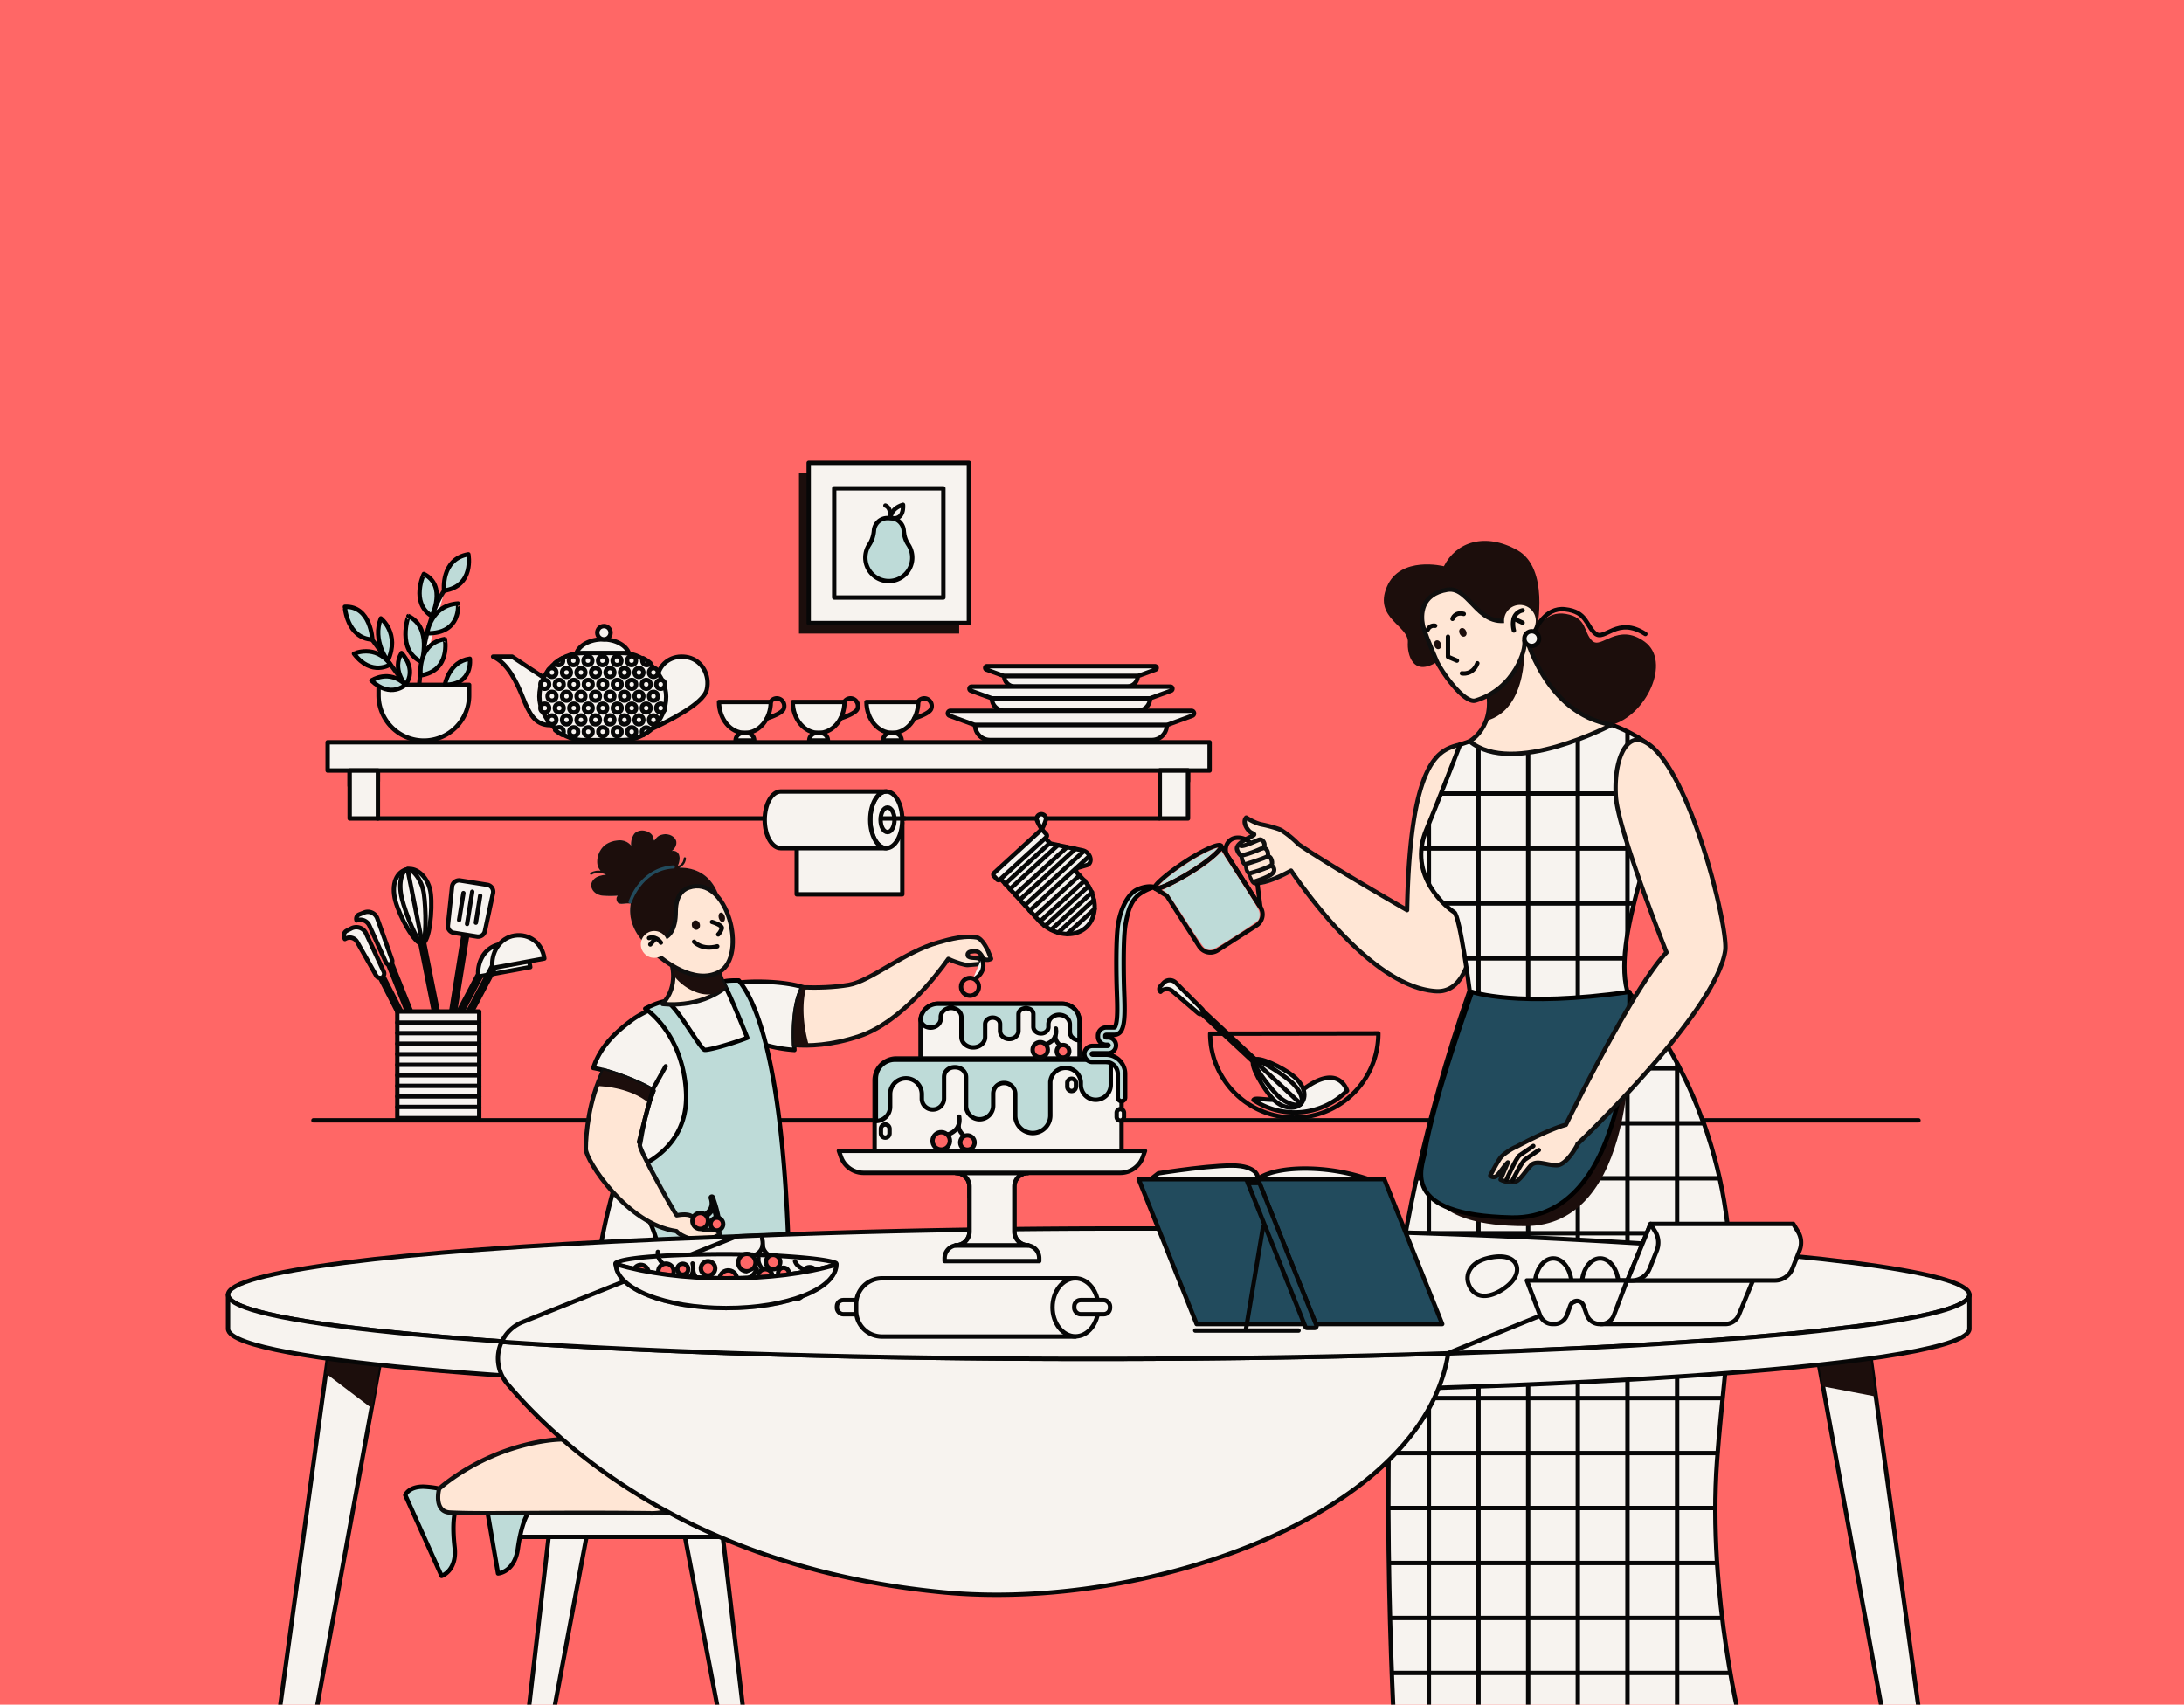 <?xml version="1.0" encoding="UTF-8" standalone="no"?>
<svg
   viewBox="0 0 2000 1561.26"
   version="1.1"
   id="svg1577"
   sodipodi:docname="obiettivo.svg"
   inkscape:version="1.1 (c68e22c387, 2021-05-23)"
   xmlns:inkscape="http://www.inkscape.org/namespaces/inkscape"
   xmlns:sodipodi="http://sodipodi.sourceforge.net/DTD/sodipodi-0.dtd"
   xmlns="http://www.w3.org/2000/svg"
   xmlns:svg="http://www.w3.org/2000/svg">
  <sodipodi:namedview
     id="namedview1579"
     pagecolor="#ffffff"
     bordercolor="#666666"
     borderopacity="1.0"
     inkscape:pageshadow="2"
     inkscape:pageopacity="0.0"
     inkscape:pagecheckerboard="0"
     showgrid="false"
     inkscape:zoom="0.5245763"
     inkscape:cx="671.97088"
     inkscape:cy="786.34891"
     inkscape:window-width="1920"
     inkscape:window-height="1027"
     inkscape:window-x="-8"
     inkscape:window-y="22"
     inkscape:window-maximized="1"
     inkscape:current-layer="layer1" />
  <defs
     id="defs799">
    <style
       id="style795">.cls-1,.cls-12,.cls-2,.cls-4{fill:#f7f3ef;}.cls-1,.cls-12,.cls-13,.cls-3,.cls-4,.cls-8{stroke:#070707;}.cls-1,.cls-12,.cls-13,.cls-3,.cls-4,.cls-5,.cls-7,.cls-8{stroke-linecap:round;stroke-linejoin:round;stroke-width:4px;}.cls-3{fill:none;}.cls-4{opacity:0.7;}.cls-5{fill:#efaf00;stroke:#000;}.cls-6{fill:#1c0e0c;}.cls-10,.cls-7{fill:#c48270;}.cls-7{stroke:#0f0f0f;}.cls-8{fill:#ea631f;}.cls-9{fill:#f1bb26;}.cls-11{clip-path:url(#clip-path);}.cls-12{opacity:0.5;}.cls-13{fill:#e57b07;}</style>
    <clipPath
       id="clip-path">
      <path
         id="DRESS"
         class="cls-1"
         d="M1592.62,1392.4s-32.32-124.65-23.4-248.35c7.88-109.14,29.11-192.95-12.56-310.75l-.28.12c-27.7-77.77-69.47-120.13-69.47-120.13-14.14-53.44,35.77-156.67,35.63-198.59-.09-28-49.77-44.8-49.77-44.8L1342.69,485l-8.78,3s-20.5,53.44-30.68,77.42c-18.45,43.47,20.06,72.92,25.3,76.06s14.16,71.83,14.16,71.83c-44,124.8-60.83,235-60.83,235C1256.8,1089,1274,1396.51,1274,1396.51s39,12.17,156.53,11.49S1592.62,1392.4,1592.62,1392.4Z" />
    </clipPath>
  </defs>
  <g
     inkscape:groupmode="layer"
     id="layer1"
     inkscape:label="Layer 0">
    <rect
       style="fill:#ff6766;fill-opacity:1"
       id="rect1227"
       width="2536.857"
       height="2027.329"
       x="-264.2"
       y="-118.62" />
    <path
       style="fill:#bedbd8;fill-opacity:1;stroke-width:0.674"
       d="m 576.252,826.017 c 0,-1.673 2.586,-7.063 5.692,-11.866 3.696,-5.714 9.927,-11.945 15.063,-15.066 7.298,-4.434 19.733,-7.544 20.212,-5.056 0.162,0.841 -0.643,1.155 -3.809,1.486 -13.1,1.369 -25.634,10.985 -32.29,24.773 -2.872,5.948 -4.868,8.297 -4.868,5.728 z"
       id="path4858" />
    <path
       style="fill:#bedbd8;fill-opacity:1;stroke-width:0.238"
       d="m 576.097,826.899 c -0.565,-0.625 -0.515,-0.899 0.687,-3.769 2.915,-6.959 7.196,-13.2 12.645,-18.436 6.486,-6.233 13.795,-9.959 22.458,-11.447 3.334,-0.573 5.108,-0.601 5.619,-0.09 0.913,0.913 0.021,2.247 -1.502,2.247 -1.818,0 -6.87,1.003 -9.585,1.903 -11.67,3.868 -21.434,13.474 -27.086,26.647 -0.713,1.663 -1.42,3.102 -1.57,3.198 -0.485,0.311 -1.261,0.193 -1.666,-0.253 z"
       id="path4897" />
    <path
       style="fill:#bedbd8;fill-opacity:1;stroke-width:0.238"
       d="m 586.02,858.838 c -4.184,-5.609 -6.995,-11.758 -8.178,-17.89 -0.954,-4.943 -0.833,-12.525 0.22,-13.733 0.228,-0.262 0.719,-1.227 1.091,-2.145 4.574,-11.288 12.761,-20.657 22.167,-25.367 4.439,-2.223 8.74,-3.456 14.046,-4.025 2.307,-0.248 2.754,-0.526 2.754,-1.712 0,-1.533 -1.538,-1.761 -6.339,-0.94 -14.258,2.438 -26.134,11.747 -33.432,26.208 -2.316,4.59 -3.038,6.538 -2.726,7.364 l 0.247,0.654 -3.478,0.267 c -4.987,0.382 -6.189,0.061 -7.144,-1.913 -0.649,-1.341 -0.66,-3.104 -0.027,-4.345 0.262,-0.514 0.476,-0.939 0.476,-0.944 -1.1e-4,-0.005 -3.19,-0.013 -7.089,-0.017 -5.946,-0.007 -7.339,-0.074 -8.638,-0.42 -2.414,-0.642 -4.365,-1.742 -5.843,-3.291 -3.487,-3.656 -3.504,-7.814 -0.045,-11.273 1.982,-1.982 4.285,-2.975 8.614,-3.714 l 2.398,-0.41 -1.087,-0.501 c -1.757,-0.81 -3.765,-1.233 -5.814,-1.227 -2.262,0.007 -3.559,0.274 -5.454,1.124 -1.511,0.677 -2.113,0.58 -2.254,-0.364 -0.163,-1.089 3.39,-2.426 7.029,-2.645 l 2.428,-0.146 -0.939,-1.395 c -0.517,-0.767 -1.167,-2.146 -1.446,-3.063 -0.44,-1.449 -0.49,-2.063 -0.383,-4.681 0.089,-2.184 0.269,-3.472 0.654,-4.681 2.519,-7.922 8.536,-12.63 17.512,-13.701 4.77,-0.57 8.366,0.573 11.562,3.674 l 1.188,1.152 0.004,-1.996 c 0.006,-3.214 0.949,-6.309 2.641,-8.665 2.693,-3.749 9.423,-4.325 14.12,-1.207 1.826,1.212 2.438,2.055 3.137,4.317 0.919,2.978 0.999,3.027 2.316,1.427 2.432,-2.954 4.673,-4.131 8.294,-4.355 3.492,-0.216 6.272,0.741 8.457,2.912 2.172,2.159 2.71,4.275 1.783,7.021 -0.6,1.777 -1.086,2.549 -2.594,4.12 l -1.086,1.132 h 1.405 c 3.499,0 5.606,2.549 5.606,6.78 0,1.786 -0.648,4.806 -1.303,6.073 -0.341,0.66 -0.342,0.729 -0.004,0.729 0.651,0 2.203,-0.918 3.081,-1.822 1.035,-1.066 1.936,-2.915 2.164,-4.44 0.175,-1.175 0.699,-1.728 1.388,-1.463 0.569,0.218 0.667,0.804 0.374,2.226 -0.547,2.649 -1.977,4.709 -4.322,6.228 l -1.363,0.883 0.738,0.148 c 0.406,0.081 1.394,0.148 2.197,0.149 1.837,0.002 5.495,0.547 8.065,1.203 9.713,2.478 17.214,8.679 22.22,18.368 0.856,1.656 1.556,3.146 1.556,3.311 0,0.165 -0.563,-0.233 -1.251,-0.883 -2.739,-2.59 -5.963,-4.616 -9.273,-5.827 -2.736,-1.001 -5.029,-1.399 -8.062,-1.399 -8.899,0 -15.595,3.992 -18.955,11.302 -1.776,3.863 -2.413,7.328 -2.722,14.79 -0.125,3.014 -0.343,6.178 -0.486,7.029 -1.033,6.166 -3.174,10.509 -6.462,13.107 l -1.136,0.898 -1.144,-1.059 c -2.038,-1.887 -5.396,-3.177 -8.272,-3.177 -4.522,0 -9.007,2.65 -10.99,6.493 -0.389,0.753 -0.768,1.37 -0.842,1.37 -0.075,2.3e-4 -0.679,-0.728 -1.343,-1.617 z"
       id="path4936" />
    <path
       style="fill:#bedbd8;fill-opacity:1;stroke-width:0.674"
       d="m 1103.977,868.903 c -1.907,-1.039 -5.334,-5.922 -17.885,-25.484 -13.216,-20.598 -15.974,-24.496 -18.534,-26.201 l -3.009,-2.004 10.784,-5.41 c 15.747,-7.9 31.863,-18.661 39.843,-26.603 l 3.448,-3.432 17.434,27.14 c 17.022,26.499 17.434,27.222 17.445,30.629 0.01,2.482 -0.388,4.024 -1.373,5.343 -0.761,1.02 -10.129,7.453 -20.817,14.296 -21.251,13.606 -22.725,14.238 -27.336,11.726 z"
       id="path4975" />
    <path
       style="fill:#bedbd8;fill-opacity:1;stroke-width:0.337"
       d="m 1314.596,909.651 c -12.262,-1.175 -22.921,-4.576 -35.138,-11.21 -29.112,-15.809 -62.742,-49.235 -94.408,-93.833 -1.794,-2.527 -3.317,-4.595 -3.383,-4.595 -0.066,0 -2.447,1.14 -5.29,2.533 -7.925,3.883 -14.052,6.163 -19.973,7.43 -2.578,0.552 -2.874,0.422 -2.884,-1.263 l -0.01,-0.905 -2.022,0.683 c -1.722,0.582 -2.022,0.803 -2.022,1.494 0,0.932 -0.339,1.003 -1.617,0.338 -1.846,-0.961 -3.241,-3.15 -4.276,-6.71 -0.31,-1.067 -0.917,-2.293 -1.349,-2.725 -1.12,-1.12 -2.045,-3.088 -2.549,-5.425 -0.302,-1.4 -0.775,-2.404 -1.537,-3.266 -1.434,-1.62 -2.065,-2.875 -2.526,-5.027 -0.257,-1.197 -0.822,-2.302 -1.778,-3.475 -4.032,-4.95 -3.79,-9.223 0.734,-12.93 1.458,-1.195 1.49,-1.203 3.034,-0.79 2.367,0.633 2.659,1.009 1.521,1.959 l -0.945,0.79 1.011,-0.215 c 0.556,-0.118 3.286,-1.131 6.066,-2.25 7.746,-3.119 8.263,-3.275 9.74,-2.942 2.529,0.57 4.582,3.453 4.582,6.432 0,1.47 0.135,1.84 0.885,2.43 1.159,0.912 2.478,3.783 2.482,5.404 0,1.016 0.218,1.466 1.029,2.149 1.547,1.301 2.421,3.309 2.614,6.002 0.128,1.785 0.382,2.681 1.045,3.682 0.684,1.033 0.875,1.741 0.875,3.23 0,2.899 -1.275,4.519 -5.729,7.28 -3.398,2.107 4.857,-1.191 12.828,-5.125 3.534,-1.744 6.681,-3.171 6.994,-3.171 0.314,0 1.24,0.945 2.065,2.106 9.602,13.519 14.684,20.323 21.711,29.065 25.343,31.529 50.174,54.459 73,67.412 12.602,7.151 25.998,11.472 36.31,11.712 l 2.945,0.069 v 1.733 c 0,2.215 -0.163,2.293 -4.042,1.921 z M 1153.095,804.041 c 8.28,-3.041 11.884,-5.266 11.872,-7.33 -0.011,-1.982 -0.28,-1.99 -4.935,-0.16 -2.38,0.936 -6.526,2.415 -9.214,3.288 -2.688,0.873 -4.951,1.65 -5.031,1.727 -0.286,0.278 1.795,4.176 2.23,4.176 0.245,0 2.53,-0.765 5.077,-1.701 z m -1.769,-8.219 c 3.576,-1.193 7.654,-2.717 9.063,-3.385 l 2.561,-1.215 v -1.417 c -0,-1.2 -0.987,-3.607 -1.478,-3.607 -0.078,0 -1.634,0.605 -3.459,1.345 -1.825,0.739 -6.215,2.286 -9.756,3.436 l -6.438,2.091 1.027,2.461 c 0.588,1.409 1.231,2.461 1.503,2.461 0.262,0 3.401,-0.976 6.977,-2.17 z m -3.668,-8.471 c 3.685,-1.219 7.799,-2.674 9.143,-3.233 2.366,-0.984 2.443,-1.054 2.443,-2.181 0,-1.448 -0.794,-3.039 -1.652,-3.311 -0.4,-0.127 -2.229,0.459 -4.765,1.526 -4.174,1.756 -12.714,4.698 -13.636,4.698 -0.622,0 -0.621,0.141 0.024,1.991 0.658,1.89 1.107,2.727 1.463,2.727 0.155,0 3.296,-0.997 6.981,-2.216 z m 1.135,-9.478 c 4.982,-1.966 6.943,-2.962 7.213,-3.667 0.25,-0.652 -0.732,-2.81 -1.486,-3.266 -0.359,-0.217 -1.954,0.292 -5.392,1.721 -7.794,3.239 -9.916,3.869 -12.38,3.673 l -2.106,-0.168 v 0.989 c 0,1.107 0.756,2.78 1.747,3.866 l 0.657,0.72 3.933,-1.168 c 2.163,-0.642 5.679,-1.857 7.812,-2.699 z"
       id="path5014" />
    <path
       style="fill:#bedbd8;fill-opacity:1;stroke-width:0.337"
       d="m 1062.528,809.624 c 7.763,-8.107 28.432,-22.38 41.955,-28.972 5,-2.437 10.164,-4.456 10.511,-4.108 0.643,0.644 -7.591,7.865 -15.138,13.275 -10.004,7.172 -25.03,15.831 -33.959,19.569 -4.995,2.091 -5.157,2.103 -3.37,0.236 z"
       id="path5053" />
    <path
       style="fill:#bedbd8;fill-opacity:1;stroke-width:0.238"
       d="m 1400.648,588.987 c -0.621,-0.314 -1.358,-0.965 -1.778,-1.57 -0.611,-0.879 -0.718,-1.254 -0.714,-2.503 0.01,-2.735 1.82,-4.565 4.524,-4.565 1.728,0 3.054,0.724 3.934,2.148 2.409,3.897 -1.875,8.558 -5.965,6.49 z"
       id="path5092" />
    <path
       style="fill:#bedbd8;fill-opacity:1;stroke-width:0.238"
       d="m 1400.648,588.987 c -0.621,-0.314 -1.358,-0.965 -1.778,-1.57 -0.611,-0.879 -0.718,-1.254 -0.714,-2.503 0.01,-2.735 1.82,-4.565 4.524,-4.565 1.728,0 3.054,0.724 3.934,2.148 2.409,3.897 -1.875,8.558 -5.965,6.49 z"
       id="path5131" />
    <path
       style="fill:#bedbd8;fill-opacity:1;stroke-width:0.238"
       d="m 1400.648,588.987 c -0.621,-0.314 -1.358,-0.965 -1.778,-1.57 -0.611,-0.879 -0.718,-1.254 -0.714,-2.503 0.01,-2.735 1.82,-4.565 4.524,-4.565 1.728,0 3.054,0.724 3.934,2.148 2.409,3.897 -1.875,8.558 -5.965,6.49 z"
       id="path5170" />
    <path
       style="fill:#bedbd8;fill-opacity:1;stroke-width:0.238"
       d="m 1400.648,588.987 c -0.621,-0.314 -1.358,-0.965 -1.778,-1.57 -0.611,-0.879 -0.718,-1.254 -0.714,-2.503 0.01,-2.735 1.82,-4.565 4.524,-4.565 1.728,0 3.054,0.724 3.934,2.148 2.409,3.897 -1.875,8.558 -5.965,6.49 z"
       id="path5209" />
    <path
       style="fill:#bedbd8;fill-opacity:1;stroke-width:0.238"
       d="m 1400.648,588.987 c -0.621,-0.314 -1.358,-0.965 -1.778,-1.57 -0.611,-0.879 -0.718,-1.254 -0.714,-2.503 0.01,-2.735 1.82,-4.565 4.524,-4.565 1.728,0 3.054,0.724 3.934,2.148 2.409,3.897 -1.875,8.558 -5.965,6.49 z"
       id="path5248" />
  </g>
  <line
     class="cls-3"
     x1="287.029"
     y1="1026.1"
     x2="1756.849"
     y2="1026.1"
     id="line804" />
  <g
     id="CHAIR"
     transform="translate(3.139,194)">
    <path
       class="cls-1"
       d="m 499.31,1213.59 -41.6,359.73 a 4.16,4.16 0 0 0 4.33,4.46 v 0 a 4.29,4.29 0 0 0 4.28,-3.27 l 67.61,-360.92 z"
       id="path827" />
    <path
       class="cls-1"
       d="m 658.78,1213.59 41.6,352.8 a 4.17,4.17 0 0 1 -4.33,4.46 v 0 a 4.29,4.29 0 0 1 -4.28,-3.27 l -67.61,-354 z"
       id="path829" />
    <rect
       class="cls-1"
       x="465.64"
       y="1191.51"
       width="223.53"
       height="22.08"
       rx="6.61"
       id="rect831" />
  </g>
  <path
     id="SHOES"
     class="cls-5"
     d="m 474.019,1363.06 a 97.33,97.33 0 0 0 -13.33,-5.27 c -13.52,-3.73 -18.33,3.29 -18.33,3.29 l 13.7,80 c 0,0 15.07,-0.77 18.16,-22.61 3.22,-22.81 8.29,-30.66 8.29,-30.66 z"
     style="fill:#bedbd8;fill-opacity:1" />
  <path
     id="LEG"
     class="cls-6"
     d="m 712.489,1289.38 c -5.81,69.09 -24.11,96.68 -45.83,96.68 a 3.25,3.25 0 0 1 -0.81,-0.09 c -139.34,-1.65 -203.66,3.72 -205,-6.2 -1.11,-7.88 43.08,-45.14 93.33,-57 46.37,-11 50.18,2.87 76.78,-7.22 -1.77,-7.29 -3.33,-15 -4.62,-23.07 5.88,0.33 11.43,0.56 16.68,0.72 36.39,1.04 58.12,-1.62 69.47,-3.82 z" />
  <path
     id="SHOES-2"
     data-name="SHOES"
     class="cls-5"
     d="m 402.259,1363.41 a 96.81,96.81 0 0 0 -14.22,-1.76 c -14,-0.23 -16.92,7.76 -16.92,7.76 l 33.24,74 c 0,0 14.41,-4.52 11.94,-26.44 -2.58,-22.89 0.36,-31.75 0.36,-31.75 z"
     style="fill:#bedbd8;fill-opacity:1" />
  <path
     id="LEG-2"
     data-name="LEG"
     class="cls-7"
     d="m 642.969,1293.15 c -2.73,66.32 -12.45,92.91 -46.76,92.91 a 3.38,3.38 0 0 1 -0.82,-0.09 c -94.06,-1.11 -153.93,1 -183.34,-0.61 -14.15,-0.76 -10.81,-18.85 -9.79,-21.94 0,0 31.18,-28.79 81.41,-40.7 46.37,-11 54.61,2.63 77.51,-4.33 a 296.59,296.59 0 0 1 -6.36,-32.93 c 36.01,4.8 65.03,7 88.15,7.69 z"
     style="fill:#ffe6d5" />
  <path
     id="DRESS-2"
     data-name="DRESS"
     class="cls-1"
     d="m 578.229,934.61 c -10.35,7.86 -27.77,21.31 -34.94,43.53 18.44,3.23 44.73,14.09 55,20.86 0,0 -4.61,13.63 -9.1,21.69 -52.76,94.55 -52.76,262.18 -52.76,262.18 142.55,21.11 186.07,4 186.07,4 2.12,-86.65 -11.27,-247.37 -21.39,-329.78 a 128.15,128.15 0 0 0 26.41,4.58 c -2.69,-43.76 7.6,-57.57 7.6,-57.57 -16.71,-5.33 -43.25,-5.64 -56.38,-4.34 -8.19,0.36 -16.88,1.4 -16.88,1.4 -4.64,0.59 -63.92,18.48 -83.63,33.45 z" />
  <path
     id="APRON"
     class="cls-5"
     d="m 676.549,898 c 50.66,62.11 46.26,312.18 46.26,312.18 l -66.86,0.17 a 49.51,49.51 0 0 1 -49.48,-44.84 c -6.49,-70.7 -42.54,-76.07 -42.54,-76.07 l 5.54,-15.27 c 0,0 62.14,-13 58.76,-74.35 -3,-54 -37.37,-76 -37.37,-76 0,0 10,-5.38 17.85,-6.71 7.85,-1.33 30.37,40.47 36.25,44.32 1.52,1 21.61,-4.14 39.38,-10.93 0,0 -18.49,-46.6 -22,-49.78 -3.51,-3.18 14.21,-2.72 14.21,-2.72 z"
     style="fill:#bedbd8;fill-opacity:1" />
  <path
     id="HAND"
     class="cls-7"
     d="m 894.269,858.55 c 5.18,0.88 9.66,10.7 10.3,11.91 0.64,1.21 3,7.69 3,7.69 0,0 -5.26,3.13 -7.93,-1.74 -3.15,-5.79 -5.92,-5.58 -10.33,-4.89 -1.83,0.3 -3.77,1.41 -3,3.83 0.77,2.42 7.89,1.53 9.8,2.46 2.92,1.41 3.14,4.91 3.14,4.91 l -13.23,1.17 c -1.64,0.15 -10.34,-2.08 -17.58,-5.62 -11.29,15.87 -44.13,58.21 -81.32,70.67 -25.8,8.64 -46.59,9.27 -59.91,8.15 -1.6,-37.22 6.49,-51 7.69,-52.81 13.48,0.47 28.36,0.13 42.35,-2.23 20,-3.37 51,-30.45 82.47,-39 2.66,-0.41 20.16,-6.93 34.55,-4.5 z"
     style="fill:#ffe6d5" />
  <path
     class="cls-1"
     d="m 890.379,897.92 c 0,0 14.73,-6.43 8.6,-20.28"
     id="path844" />
  <circle
     class="cls-8"
     cx="888.249"
     cy="903.82"
     r="8.16"
     id="circle846"
     style="fill:#ff6766;fill-opacity:1" />
  <path
     id="SHADOW"
     class="cls-6"
     d="m 738.379,904.38 c 0,0 -7.09,19.76 2.29,53.09 a 123.54,123.54 0 0 1 -13.41,-0.38 c -1.6,-37.22 6.49,-51 7.69,-52.81 z" />
  <path
     id="HAND-2"
     data-name="HAND"
     class="cls-7"
     d="m 659.209,1130.49 c 0,0 -7.07,4.51 -13.32,5.63 -8.12,1.4 -22.32,-3.48 -26.42,-8.5 -45.09,-6.09 -83.06,-64.74 -83.06,-75.39 0,-13 2.75,-45.38 16.27,-72 16.68,4.4 36.85,13.07 45.8,18.77 -9.26,23.5 -11.6,47.4 -12.53,49.54 -1.42,3.27 29.73,59 33.72,64.57 11.89,-2.19 15,1 16.42,3.91 1.42,2.91 2,11.43 17.26,9.24 4.16,-0.59 5.86,4.23 5.86,4.23 z"
     style="fill:#ffe6d5" />
  <path
     id="SHADOW-2"
     data-name="SHADOW"
     class="cls-6"
     d="m 598.269,999 c -1.48,3.66 -3,7.32 -4.61,10.94 -9.73,-8.07 -26.26,-14.6 -47.88,-15.32 2.19,-4.84 4.51,-9.68 6.9,-14.38 17.07,4.51 36.98,13.07 45.59,18.76 z" />
  <path
     class="cls-1"
     d="m 657.849,1118.1 a 1.09,1.09 0 0 1 -0.9,0.47 v 0 a 1,1 0 0 1 -1,-1.05 0.92,0.92 0 0 1 0.1,-0.44 76.74,76.74 0 0 0 -2.61,-11.61 c -2,7.09 -9.72,10.09 -9.82,10.13 a 1.24,1.24 0 0 1 -0.37,0.06 1.016,1.016 0 0 1 -0.36,-2 c 0.42,-0.16 8.91,-3.48 8.91,-11.54 a 12.42,12.42 0 0 0 -0.27,-2.57 v -0.09 a 1,1 0 0 1 -0.06,-0.33 16.3,16.3 0 0 0 -0.55,-1.83 1.038,1.038 0 0 1 1.95,-0.71 18.94,18.94 0 0 1 0.7,2.41 111.32,111.32 0 0 1 3.37,11.47 c 1.54,6.73 1.2,7.25 0.91,7.63 z"
     id="path853" />
  <ellipse
     class="cls-8"
     cx="656.469"
     cy="1121.13"
     rx="5.77"
     ry="5.89"
     id="ellipse855"
     style="fill:#ff6766;fill-opacity:1" />
  <ellipse
     class="cls-8"
     cx="641.209"
     cy="1118.27"
     rx="7.16"
     ry="7.31"
     id="ellipse857"
     style="fill:#ff6766;fill-opacity:1" />
  <line
     class="cls-3"
     x1="597.439"
     y1="998.35"
     x2="609.599"
     y2="976.6"
     id="line860" />
  <path
     class="cls-7"
     d="m 614.709,881.4 c 0,0 7.56,21.3 -8,38.09 0,0 33.31,4.6 57.75,-15.3 0,0 -9.7,-13.43 -7.64,-37.46 z"
     id="path864"
     style="fill:#ffe6d5" />
  <path
     class="cls-6"
     d="m 664.509,904.18 c -2,1.53 -4.11,3.13 -5,3.62 -16.37,9.6 -37.62,-6 -43,-15.33 a 40.69,40.69 0 0 0 -1.82,-11.07 l 42.12,-14.67 c -1.82,21.44 5.86,34.94 7.7,37.45 z"
     id="path866" />
  <path
     id="HAIR"
     class="cls-6"
     d="m 602.389,874.37 c -21.52,-14.93 -27.44,-32.4 -24.75,-47 a 16.49,16.49 0 0 1 -2.55,0.1 c -2.47,-0.1 -7.54,1.2 -9.16,-0.6 -1.62,-1.8 -1.93,-4.78 -0.24,-6.51 a 95.79,95.79 0 0 1 -13.34,0 c -5.11,-0.34 -9.6,-3.22 -10.83,-8 -0.91,-3.51 1.56,-7.18 4.85,-9 a 21.16,21.16 0 0 1 8.59,-2.07 13.56,13.56 0 0 0 -13.15,-0.18 1.043,1.043 0 0 1 -1,-1.83 15,15 0 0 1 9.12,-1.76 12,12 0 0 1 -3,-7.16 20.13,20.13 0 0 1 5.74,-15.2 c 3.68,-3.54 9.43,-5.4 14.65,-5.53 a 13.15,13.15 0 0 1 10.69,4.89 c -0.69,-4 1.36,-10.11 4,-12 6,-4.21 14.36,-0.5 15.78,3.44 0.46,1.3 0.59,2.84 1.37,3.91 1.38,-1.93 3.1,-4 5.19,-4.81 7.79,-3.17 14.21,1.55 14.93,5.5 0.61,3.35 -1.25,6.73 -4.08,8.84 a 5.52,5.52 0 0 1 5.61,1.77 c 1.69,2.1 1.79,5 1.27,7.65 a 17.32,17.32 0 0 1 -1.41,4.24 c 1.85,-0.56 4.92,-2.2 5.44,-7 a 1.036,1.036 0 1 1 2.06,0.23 9.55,9.55 0 0 1 -6.09,8.39 c 18.07,0 31.17,9 37.35,29.44 7.96,26.28 -57.04,50.25 -57.04,50.25 z" />
  <path
     id="SCRUNCHY"
     class="cls-9"
     d="m 577.029,827.54 a 1.41,1.41 0 0 1 -0.45,-0.07 1.46,1.46 0 0 1 -0.94,-1.83 56.12,56.12 0 0 1 8.84,-15.83 c 8.32,-10.53 19.38,-16.5 32,-17.24 a 1.452,1.452 0 0 1 0.17,2.9 c -11.89,0.7 -21.91,6.11 -29.81,16.07 a 53.76,53.76 0 0 0 -8.41,15 1.45,1.45 0 0 1 -1.4,1 z"
     style="fill:#224b5d;fill-opacity:1" />
  <path
     id="HEAD-2"
     data-name="HEAD"
     class="cls-7"
     d="m 618.789,835.08 c 0,15.86 -5.71,25.14 -16.67,25.49 0,0 -11,-3 -12.15,3.93 -1,6 8.73,9 11.67,9.71 4.9,4.33 34.2,28.78 57.36,15.75 25.83,-14.53 7.12,-89.1 -28.17,-77 -2.02,0.69 -12,3.79 -12.04,22.12 z"
     style="fill:#ffe6d5" />
  <path
     class="cls-3"
     d="m 597.439,999.41 c 0,0 -9.64,35.29 -12.3,46.59"
     id="path873" />
  <circle
     class="cls-10"
     cx="599.119"
     cy="865"
     r="12.31"
     id="circle876"
     style="fill:#ffe6d5" />
  <path
     class="cls-3"
     d="m 594.349,859.13 c 0,0 5.79,-2.64 10.86,4.21"
     id="path878" />
  <line
     class="cls-3"
     x1="599.779"
     y1="860.13"
     x2="595.509"
     y2="865"
     id="line880" />
  <ellipse
     class="cls-6"
     cx="392.827"
     cy="984.724"
     rx="3.71"
     ry="4.4"
     transform="rotate(-15.2)"
     id="ellipse882" />
  <ellipse
     class="cls-6"
     cx="417.57"
     cy="984.016"
     rx="2.85"
     ry="4.4"
     transform="rotate(-15.2)"
     id="ellipse884" />
  <path
     class="cls-3"
     d="m 652.049,844.39 c 0,0 9.55,2.83 8.93,5.82 a 13.34,13.34 0 0 1 -3.28,5.65"
     id="path886" />
  <path
     class="cls-3"
     d="m 635.589,862.56 c 0,0 7,8.06 21.24,4.17"
     id="path888" />
  <path
     class="cls-7"
     d="m 1314.869,907.82 c -54.9,-3.54 -113.67,-82.76 -132.57,-110.38 -8.76,4.76 -21.77,11.18 -32.5,11.54 -3.79,0.13 -5,-8.5 -5,-8.5 -2.09,-0.78 -3.69,-4.42 -3.58,-8.06 0,0 -4.22,-2.12 -4,-8 a 12,12 0 0 1 -4.46,-6.59 c -1.3,-5.66 12.75,-11.36 14.54,-12.42 3.45,-2 -1.24,-1.71 -3.68,-4.6 -6.81,-8.06 -2.38,-12 -2.38,-12 0,0 7.4,5 14.23,6.33 6.83,1.33 15.69,3.9 17.95,5.26 a 87.62,87.62 0 0 1 15.73,12.87 c 27.56,19 99.38,60.29 99.38,60.29 2.86,-141.68 30.63,-146.88 48.45,-151.59 0.07,0.03 44.43,230.14 -22.11,225.85 z"
     id="path890"
     style="fill:#ffe6d5" />
  <path
     class="cls-3"
     d="m 1118.249,774.77 36,56.13 a 12.11,12.11 0 0 1 -3.67,16.74 l -35.63,22.82 a 12.12,12.12 0 0 1 -16.74,-3.67 l -29.56,-46.15 -11,-7 c 2.14,2 20.35,-6.87 35.44,-16.54 15.09,-9.67 26.16,-19.49 25.2,-22.3 z"
     id="path892" />
  <path
     class="cls-3"
     d="m 1118.139,774.59 a 0.54,0.54 0 0 1 0.1,0.2 c 1,2.81 -10.1,12.63 -25.2,22.3 -15.1,9.67 -33.3,18.59 -35.44,16.54 a 0.8,0.8 0 0 1 -0.15,-0.17 c -1.61,-2.52 14.28,-15.57 29.76,-25.48 15.48,-9.91 29.31,-15.91 30.93,-13.39 z"
     id="path894" />
  <path
     class="cls-3"
     d="m 1127.459,768.88 v 0 c 6.55,-4.2 18.44,0 19.84,7.64 l 6.9,54.38 -30.06,-46.9 a 11,11 0 0 1 3.32,-15.12 z"
     id="path896" />
  <path
     class="cls-10"
     d="m 1166.269,794.53 c 1.54,5.83 -3.86,8.88 -17.18,13.21 0,0 -0.52,0.36 -6,-12.09 -8,-18.33 -7.09,-21.41 -7.09,-21.41 7.32,-2.69 14.59,-4.41 17.21,-5.19 5.47,-1.63 12.07,21.71 13.06,25.48 z"
     id="path898"
     style="fill:#ffe6d5" />
  <path
     class="cls-7"
     d="m 1160.189,794.55 c 0,0 4.54,-3 6.08,0 2.73,5.37 -4.47,8.65 -17.78,13"
     id="path900"
     style="fill:#ffe6d5" />
  <path
     class="cls-7"
     d="m 1144.969,799.76 c 15,-4.3 19,-7.15 19,-7.15 2.11,-0.83 0.51,-9.7 -3.79,-8"
     id="path902"
     style="fill:#ffe6d5" />
  <path
     class="cls-7"
     d="m 1141.139,791.35 c 15.78,-4.82 19,-6.73 19,-6.73 2.29,-0.71 1,-9.49 -4.55,-7.71"
     id="path904"
     style="fill:#ffe6d5" />
  <path
     class="cls-7"
     d="m 1136.019,774.24 c 0.88,2.38 14.58,-4.43 17.21,-5.19 3.7,-1.08 7.09,6.23 2.42,7.86 a 102.19,102.19 0 0 1 -18.21,6.56"
     id="path906"
     style="fill:#ffe6d5" />
  <g
     id="LEGS-2"
     data-name="LEGS"
     transform="translate(3.139,194)"
     style="fill:#ffe6d5">
    <g
       id="RIGHT_LEG-2"
       data-name="RIGHT LEG"
       style="fill:#ffe6d5">
      <path
         class="cls-7"
         d="m 1539.54,1571.89 c 5.63,8.43 8.44,8.95 7.41,18.4 h -64.65 c 0,0 0.52,-10.74 11,-14.32 10.48,-3.58 23.34,-28.7 20.68,-39.43 v 0 c -8.4,-32.74 -19.94,-85.1 -29.44,-130 31.76,-1.59 55.64,-4.26 72.77,-6.84 -3.76,52.51 -14.47,109.24 -22.89,141.7 v 0 c -0.49,4.89 -0.49,22.06 5.12,30.49 z"
         id="path909"
         style="fill:#ffe6d5" />
    </g>
    <g
       id="LEFT_LEG-2"
       data-name="LEFT LEG"
       style="fill:#ffe6d5">
      <path
         class="cls-7"
         d="m 1347.9,1534.05 c -2.4,6.43 -1.92,19.4 0.73,26.32 4.6,12 8.43,29.92 -7.71,29.92 h -88.64 c 0,0 -2,-11.75 21.46,-15.08 22.69,-3.2 52,-16.44 51.83,-39.11 -4.75,-33 -10.51,-87.21 -15.06,-133.31 17.1,2 40.93,3.89 73,4.75 -8.89,46.64 -23.93,95.39 -35.58,126.39 z"
         id="path912"
         style="fill:#ffe6d5" />
      <path
         id="SHOES-3"
         data-name="SHOES"
         class="cls-5"
         d="m 1348.62,1560.37 c 0,0 13.36,29.92 -6,29.92 h -90.29 c 0,0 -3.63,-11.32 19.82,-15.08 3.26,-0.52 12.59,-2.31 12.59,-2.31 0,0 -2.9,8.37 17.74,7.46 20.64,-0.91 29.88,-18.52 46.14,-19.99 z"
         style="fill:#ffe6d5" />
    </g>
  </g>
  <g
     id="DRESS-3"
     data-name="DRESS"
     transform="translate(3.139,194)">
    <path
       id="DRESS-4"
       data-name="DRESS"
       class="cls-2"
       d="m 1592.62,1392.4 c 0,0 -32.32,-124.65 -23.4,-248.35 7.88,-109.14 29.11,-192.95 -12.56,-310.75 l -0.28,0.12 c -27.7,-77.77 -69.47,-120.13 -69.47,-120.13 -14.14,-53.44 35.77,-156.67 35.63,-198.59 -0.09,-28 -49.77,-44.8 -49.77,-44.8 l -130.08,15.1 -8.78,3 c 0,0 -20.5,53.44 -30.68,77.42 -18.45,43.47 20.06,72.92 25.3,76.06 5.24,3.14 14.16,71.83 14.16,71.83 -44,124.8 -60.83,235 -60.83,235 -25.06,140.69 -7.86,448.2 -7.86,448.2 0,0 39,12.17 156.53,11.49 117.53,-0.68 162.09,-15.6 162.09,-15.6 z" />
    <g
       class="cls-11"
       clip-path="url(#clip-path)"
       id="g966">
      <line
         class="cls-1"
         x1="1290.26"
         y1="532.78"
         x2="1556.63"
         y2="532.78"
         id="line918" />
      <line
         class="cls-1"
         x1="1290.26"
         y1="583.12"
         x2="1556.63"
         y2="583.12"
         id="line920" />
      <line
         class="cls-1"
         x1="1290.26"
         y1="633.46"
         x2="1556.63"
         y2="633.46"
         id="line922" />
      <line
         class="cls-1"
         x1="1290.26"
         y1="683.8"
         x2="1556.63"
         y2="683.8"
         id="line924" />
      <line
         class="cls-1"
         x1="1290.26"
         y1="734.14"
         x2="1556.63"
         y2="734.14"
         id="line926" />
      <line
         class="cls-1"
         x1="1290.26"
         y1="784.48"
         x2="1556.63"
         y2="784.48"
         id="line928" />
      <line
         class="cls-1"
         x1="1290.26"
         y1="834.82"
         x2="1556.63"
         y2="834.82"
         id="line930" />
      <line
         class="cls-1"
         x1="1290.26"
         y1="885.16"
         x2="1585.56"
         y2="885.16"
         id="line932" />
      <line
         class="cls-1"
         x1="1265.81"
         y1="935.5"
         x2="1585.56"
         y2="935.5"
         id="line934" />
      <line
         class="cls-1"
         x1="1252.76"
         y1="985.84"
         x2="1647.58"
         y2="985.84"
         id="line936" />
      <line
         class="cls-1"
         x1="1252.76"
         y1="1036.18"
         x2="1647.58"
         y2="1036.18"
         id="line938" />
      <line
         class="cls-1"
         x1="1252.76"
         y1="1086.52"
         x2="1647.58"
         y2="1086.52"
         id="line940" />
      <line
         class="cls-1"
         x1="1252.76"
         y1="1136.86"
         x2="1647.58"
         y2="1136.86"
         id="line942" />
      <line
         class="cls-1"
         x1="1252.76"
         y1="1187.2"
         x2="1647.58"
         y2="1187.2"
         id="line944" />
      <line
         class="cls-1"
         x1="1252.76"
         y1="1237.55"
         x2="1647.58"
         y2="1237.55"
         id="line946" />
      <line
         class="cls-1"
         x1="1252.76"
         y1="1287.89"
         x2="1647.58"
         y2="1287.89"
         id="line948" />
      <line
         class="cls-1"
         x1="1252.76"
         y1="1338.23"
         x2="1690.46"
         y2="1338.23"
         id="line950" />
      <line
         class="cls-1"
         x1="1216.51"
         y1="1388.57"
         x2="1690.46"
         y2="1388.57"
         id="line952" />
      <line
         class="cls-1"
         x1="1350.81"
         y1="469.9"
         x2="1350.81"
         y2="1426.9"
         id="line954" />
      <line
         class="cls-1"
         x1="1396.28"
         y1="469.9"
         x2="1396.28"
         y2="1426.9"
         id="line956" />
      <line
         class="cls-1"
         x1="1441.74"
         y1="469.9"
         x2="1441.74"
         y2="1426.9"
         id="line958" />
      <line
         class="cls-1"
         x1="1487.21"
         y1="469.9"
         x2="1487.21"
         y2="1426.9"
         id="line960" />
      <line
         class="cls-1"
         x1="1532.68"
         y1="469.9"
         x2="1532.68"
         y2="1426.9"
         id="line962" />
      <line
         class="cls-1"
         x1="1305.34"
         y1="469.9"
         x2="1305.34"
         y2="1426.9"
         id="line964" />
    </g>
    <path
       id="DRESS-5"
       data-name="DRESS"
       class="cls-3"
       d="m 1592.62,1392.4 c 0,0 -32.32,-124.65 -23.4,-248.35 7.88,-109.14 29.11,-192.95 -12.56,-310.75 l -0.28,0.12 c -27.7,-77.77 -69.47,-120.13 -69.47,-120.13 -14.14,-53.44 35.77,-156.67 35.63,-198.59 -0.09,-28 -49.77,-44.8 -49.77,-44.8 l -130.08,15.1 -8.78,3 c 0,0 -20.5,53.44 -30.68,77.42 -18.45,43.47 20.06,72.92 25.3,76.06 5.24,3.14 14.16,71.83 14.16,71.83 -44,124.8 -60.83,235 -60.83,235 -25.06,140.69 -7.86,448.2 -7.86,448.2 0,0 39,12.17 156.53,11.49 117.53,-0.68 162.09,-15.6 162.09,-15.6 z" />
  </g>
  <path
     class="cls-6"
     d="m 1396.489,1123 c -43,0 -65.82,-8.92 -77.48,-20.22 12.25,6.78 32.46,11.66 65.24,12.33 97,2 107.06,-150 107.91,-194.54 1.98,34.2 6.48,202.43 -95.67,202.43 z"
     id="path970" />
  <path
     id="_x3C_äÓÌÚÛ__x3E_"
     data-name="_x3C_äÓÌÚÛ_x3E_"
     class="cls-5"
     d="m 1492.189,908.43 c 0,0 5.74,209 -107.94,206.68 -104,-2.12 -81.55,-46.61 -79.51,-59.7 7.35,-47.24 43.22,-147 43.22,-147 0,0 41.18,14.72 144.23,0.02 z"
     style="fill:#224b5d;fill-opacity:1" />
  <g
     id="RIGHT_HAND-2"
     data-name="RIGHT HAND"
     transform="translate(3.139,194)"
     style="fill:#ffe6d5">
    <path
       class="cls-7"
       d="m 1576.78,676.37 c -7.76,55.86 -132.21,174.51 -135.4,177.54 l 0.11,0.32 c 0,0 -9.62,19 -19.19,19 -9.57,0 -18.5,-5.17 -23.54,0.17 -5.04,5.34 -10.24,14 -14.08,14.79 A 20.65,20.65 0 0 1 1371,886.4 c 0,0 3.29,-8 6.69,-15.73 -3.06,2.85 -7.21,9.15 -9.53,11.64 -3.5,3.74 -6.6,0.34 -6.6,0.34 0,0 6.72,-12.81 9.3,-16.2 2.58,-3.39 10.4,-8.55 14.66,-10.16 4.73,-2.54 29.86,-16 45.29,-20.13 19.21,-38.79 65.63,-129.67 92.16,-157.83 0,0 -44.28,-111.23 -46.38,-142.67 -2.1,-31.44 8.41,-58.32 25.41,-50.66 40.58,18.17 77.75,170 74.78,191.37 z"
       id="path974"
       style="fill:#ffe6d5" />
    <path
       class="cls-3"
       d="m 1376.48,886.42 c 0,0 8.86,-20.15 12,-22.25 5.45,-3.7 12.55,-8.58 12.55,-8.58"
       id="path976"
       style="fill:#ffe6d5" />
    <path
       class="cls-3"
       d="m 1381.87,887.27 c 0,0 8.54,-17.24 11.63,-19.34 l 12.55,-8.58"
       id="path978"
       style="fill:#ffe6d5" />
  </g>
  <g
     id="HAIR-2"
     data-name="HAIR"
     transform="translate(3.139,194)">
    <path
       class="cls-6"
       d="m 1319.11,324.61 c 0,0 -40.09,-10.07 -52.27,18.95 -12.18,29.02 20.47,35.43 19.26,51 -0.72,9.17 3.83,34.53 30.22,15.35 25.35,-18.43 125,68.48 156.45,60 31.45,-8.48 55,-58 30.26,-76.11 -24.74,-18.11 -39.7,7.08 -48,-0.78 -8.3,-7.86 -4.28,-21.36 -24.37,-24.77 -18.22,-3.09 -26.32,13.76 -26.32,13.76 0,0 11.62,-55.64 -18,-72.14 -29.62,-16.5 -56.04,-7.49 -67.23,14.74 z"
       id="path981" />
    <path
       class="cls-3"
       d="m 1503.65,386.67 c -25.73,-16.67 -37.26,6.91 -45.94,-0.47 -8.68,-7.38 -7.45,-19.9 -27.7,-22.17 -18.35,-2.07 -26.69,18.37 -26.69,18.37"
       id="path983" />
  </g>
  <path
     class="cls-7"
     d="m 1396.779,580.85 c 0,0 17.3,72.82 79.13,83 0,0 -90.81,48 -130.08,15.06 0,0 29.47,-15.76 12.7,-60.61 z"
     id="path986"
     style="fill:#ffe6d5" />
  <path
     class="cls-6"
     d="m 1394.889,583.14 c 2,7.19 5.14,66.62 -34,77.09 3.6,-9.55 4.64,-23.18 -2.34,-41.88 z"
     id="path988" />
  <path
     id="HEAD-4"
     data-name="HEAD"
     class="cls-7"
     d="m 1399.139,557.26 c 7.5,2.21 3.28,26.33 -3.24,29.85 2,7.26 -8.87,43.88 -44.82,54.53 -10.24,3 -31.43,-26.73 -35.58,-36.58 -6.07,-14.34 -11.61,-27.58 -12.64,-32.92 -1.66,-8.63 -2.07,-27.95 22.59,-32 21.61,-3.54 28.6,40.69 63.56,25.28 0.02,0.02 2.57,-10.42 10.13,-8.16 z"
     style="fill:#ffe6d5" />
  <polyline
     class="cls-3"
     points="1322.85 389.14 1322.85 407.52 1331.05 411.06"
     id="polyline994"
     transform="translate(3.139,194)" />
  <path
     class="cls-3"
     d="m 1338.719,616.71 c 0,0 9.81,2.07 14.17,-9.2"
     id="path996" />
  <ellipse
     class="cls-6"
     cx="945.326"
     cy="1111.932"
     rx="3.13"
     ry="4.14"
     transform="rotate(-26.25)"
     id="ellipse998" />
  <ellipse
     class="cls-6"
     cx="1053.089"
     cy="986.413"
     rx="3.13"
     ry="4.14"
     transform="rotate(-18.97)"
     id="ellipse1000" />
  <path
     class="cls-3"
     d="m 1307.479,576.68 a 6.08,6.08 0 0 1 6.76,-3.55"
     id="path1002" />
  <circle
     class="cls-10"
     cx="1391.879"
     cy="568.58"
     r="14.55"
     id="circle1004"
     style="fill:#ffe6d5" />
  <path
     class="cls-3"
     d="m 1386.349,577.46 c 0,0 -1.69,-5.73 -0.13,-10.9 a 10.59,10.59 0 0 1 8.11,-7.55"
     id="path1006" />
  <line
     class="cls-3"
     x1="1394.329"
     y1="570.33"
     x2="1386.219"
     y2="566.56"
     id="line1008" />
  <circle
     class="cls-1"
     cx="1402.689"
     cy="584.9"
     r="6.77"
     id="circle1010" />
  <path
     class="cls-3"
     d="m 1330.139,566.81 c 0,0 1.89,-6.65 10.31,-4.55"
     id="path1012" />
  <g
     id="TABLE"
     transform="translate(3.139,194)">
    <polyline
       class="cls-1"
       points="1719.66 1368.27 1662.64 1055.99 1709.68 1048.63 1753.54 1368.27"
       id="polyline1016" />
    <polygon
       class="cls-6"
       points="1662.64,1055.99 1709.68,1048.63 1714.3,1085.01 1665.97,1075.73 "
       id="polygon1018" />
    <polyline
       class="cls-1"
       points="287.36 1368.27 344.38 1055.99 297.34 1048.63 253.48 1368.27"
       id="polyline1020" />
    <polygon
       class="cls-6"
       points="297.34,1048.63 344.38,1055.99 337.62,1096.03 295.38,1064.01 "
       id="polygon1022" />
    <ellipse
       class="cls-1"
       cx="1003.01"
       cy="991.85"
       rx="797.34"
       ry="58.73"
       id="ellipse1024" />
    <path
       class="cls-1"
       d="M 1800.35,991.85 V 1023 c 0,32.43 -357,58.72 -797.34,58.72 -385.14,0 -706.5,-20.11 -781,-46.85 -10.69,-3.83 -16.3,-7.8 -16.3,-11.87 v -31.15 c 0,4.08 5.61,8 16.3,11.88 3.48,1.24 7.5,2.48 12,3.7 92.65,24.87 401.85,43.15 769,43.15 367.15,0 676.36,-18.28 769,-43.15 18.47,-4.96 28.34,-10.18 28.34,-15.58 z"
       id="path1026" />
    <path
       class="cls-1"
       d="m 1323.05,1045.48 c -23.11,148.34 -276.06,236.43 -461.46,219 C 634.1,1243 512,1133.28 461.35,1073.27 a 35.76,35.76 0 0 1 -5.08,-38.3 c 142.18,9.69 332.37,15.61 541.33,15.61 115.93,0 226.07,-1.82 325.45,-5.1 z"
       id="path1028" />
    <path
       class="cls-1"
       d="m 1559.77,948.93 -2.65,1.08 -234,95.28 v 0.19 c -99.38,3.28 -209.52,5.1 -325.45,5.1 -209,0 -399.15,-5.92 -541.33,-15.61 a 35.58,35.58 0 0 1 19.22,-18.19 l 195.56,-78.34 c 0,0 5,-0.24 14.39,-0.64 v 0 c 79.82,-3.39 478.49,-17.87 874.26,11.13 z"
       id="path1030" />
  </g>
  <g
     id="BOWL"
     transform="translate(3.139,194)">
    <path
       class="cls-1"
       d="m 1230.44,804.94 a 67.9,67.9 0 0 1 -85.7,8.54 c 2.33,-4.25 25.26,6.28 43.69,-8.23 32.66,-25.73 41.12,-3.07 42.01,-0.31 z"
       id="path1033" />
    <rect
       class="cls-1"
       x="1120.01"
       y="722.25"
       width="2.96"
       height="65.76"
       transform="rotate(-47.06,1121.391,755.113)"
       id="rect1035" />
    <path
       class="cls-1"
       d="m 1181.2,791.53 c 10.75,8.78 12.74,19.26 6.88,25.56 -5.2,5.59 -17.53,4.33 -26,-5 -8.32,-9.2 -21.15,-30.91 -17.2,-35.15 3.95,-4.24 26.72,6.74 36.32,14.59 z"
       id="path1037" />
    <path
       class="cls-1"
       d="m 1178.41,796.13 c 10,8.57 12.45,18 9.67,21 -2.23,2.4 -13.31,0.5 -21.6,-8.14 -8.29,-8.64 -23.47,-28.86 -21,-31.51 2.47,-2.65 23.98,11 32.93,18.65 z"
       id="path1039" />
    <path
       class="cls-1"
       d="m 1073.38,705.87 24.37,24.47 a 2.58,2.58 0 0 1 0.06,3.56 v 0 a 2.58,2.58 0 0 1 -3.55,0.2 l -23.58,-20.16 a 7.76,7.76 0 0 0 -11,0.39 v 0 a 3.52,3.52 0 0 1 -0.17,-5 l 2.87,-3.09 a 7.77,7.77 0 0 1 11,-0.37 z"
       id="path1041" />
    <line
       class="cls-1"
       x1="1145.48"
       y1="777.44"
       x2="1188.08"
       y2="817.09"
       id="line1043" />
    <path
       class="cls-3"
       d="m 1259.1,752.5 a 77,77 0 0 1 -76.89,77.13 v 0 a 77,77 0 0 1 -77.13,-76.89 z"
       id="path1045" />
  </g>
  <g
     id="ROLLING_PIN"
     data-name="ROLLING PIN"
     transform="translate(3.139,194)">
    <rect
       class="cls-1"
       x="763.27"
       y="996.77"
       width="32.78"
       height="12.94"
       rx="5.75"
       transform="rotate(180,779.66,1003.24)"
       id="rect1048" />
    <path
       class="cls-1"
       d="M 780.88,976.81 H 958 a 23.68,23.68 0 0 1 23.68,23.68 v 5.95 A 23.68,23.68 0 0 1 958,1030.12 H 780.88 Z"
       transform="rotate(180,881.28,1003.465)"
       id="path1050" />
    <ellipse
       class="cls-1"
       cx="981.67"
       cy="1003.38"
       rx="20.97"
       ry="26.57"
       id="ellipse1052" />
    <rect
       class="cls-1"
       x="980.61"
       y="996.77"
       width="32.78"
       height="12.94"
       rx="5.75"
       transform="rotate(180,997,1003.24)"
       id="rect1054" />
  </g>
  <rect
     class="cls-6"
     x="731.669"
     y="433.58"
     width="146.7"
     height="146.7"
     id="rect1057" />
  <rect
     class="cls-1"
     x="740.569"
     y="423.92"
     width="146.7"
     height="146.7"
     id="rect1059" />
  <rect
     class="cls-1"
     x="763.929"
     y="447.29"
     width="99.97"
     height="99.97"
     id="rect1061" />
  <path
     class="cls-1"
     d="m 814.449,474.92 c 0,0 2.74,-9.1 -3.65,-11.86"
     id="path1063" />
  <path
     class="cls-5"
     d="m 827.989,489.21 a 24.92,24.92 0 0 0 3.79,9.58 21.48,21.48 0 1 1 -35.9,0.28 26.79,26.79 0 0 0 4,-9.86 l 0.13,-0.75 c 0.16,-0.89 0.25,-1.8 0.33,-2.7 a 12.34,12.34 0 0 1 12.3,-11.23 h 2.63 a 12.34,12.34 0 0 1 12.3,11.23 c 0.09,0.9 0.18,1.81 0.33,2.7 z"
     id="path1065"
     style="fill:#bedbd8;fill-opacity:1" />
  <path
     class="cls-1"
     d="m 815.619,474.44 c 0,0 -0.67,-8.34 11.32,-12.11 0,0 1.66,14.99 -11.32,12.11 z"
     id="path1067" />
  <g
     id="KITCHEN_SET"
     data-name="KITCHEN SET"
     transform="translate(3.139,194)">
    <rect
       class="cls-1"
       x="413.66"
       y="660.39"
       width="3.5"
       height="98.28"
       transform="rotate(-170.9,415.437,709.518)"
       id="rect1070" />
    <path
       class="cls-1"
       d="m 418.1,612.4 25.09,4 a 6.46,6.46 0 0 1 5,8.4 l -7.38,34.49 a 6.39,6.39 0 0 1 -7.05,4.5 l -21.46,-3.44 a 6.39,6.39 0 0 1 -5.3,-6.47 l 3.76,-35.07 a 6.46,6.46 0 0 1 7.34,-6.41 z"
       id="path1072" />
    <line
       class="cls-1"
       x1="424.58"
       y1="652.27"
       x2="429.31"
       y2="622.72"
       id="line1074" />
    <line
       class="cls-1"
       x1="417.3"
       y1="648.58"
       x2="421.24"
       y2="623.95"
       id="line1076" />
    <line
       class="cls-1"
       x1="432.65"
       y1="651.04"
       x2="436.59"
       y2="626.41"
       id="line1078" />
    <path
       class="cls-1"
       d="m 396.41,799.12 8,-39.92 a 3,3 0 0 1 3.45,-2.39 v 0 a 3,3 0 0 1 2.52,3.33 l -4.26,36.33 a 9.16,9.16 0 0 0 7.55,10.53 v 0 a 4.15,4.15 0 0 1 -4.75,3.44 L 404,809.6 a 9.14,9.14 0 0 1 -7.59,-10.48 z"
       id="path1080" />
    <path
       class="cls-1"
       d="m 438,683.38 a 23.43,23.43 0 0 1 17.15,-12.61 c 13.66,-2.12 25.57,7.1 27.28,21 L 437.47,700 393.3,783.59 a 3,3 0 0 1 0.21,0.49 2.82,2.82 0 0 1 -0.13,2.09 l -14.61,30.7 a 8.51,8.51 0 0 0 3.55,11.49 3.84,3.84 0 0 1 -2.28,1.88 3.8,3.8 0 0 1 -2.94,-0.27 l -4.1,-2.16 a 8.51,8.51 0 0 1 -3.54,-11.5 l 18.94,-32.76 a 2.79,2.79 0 0 1 1.95,-1.35 l 44.3,-83.82 h 0.09 a 29,29 0 0 1 3.26,-15 z"
       id="path1082" />
    <rect
       class="cls-1"
       x="425.09"
       y="685.8"
       width="3.25"
       height="95.38"
       transform="rotate(-152.14,426.725,733.492)"
       id="rect1084" />
    <path
       class="cls-1"
       d="m 495.33,683.93 c -1.72,-13.87 -13.63,-23.09 -27.3,-21 v 0 c -13.66,2.12 -21.92,15.84 -20.2,29.71 z"
       id="path1086" />
    <path
       class="cls-1"
       d="m 382.37,808.5 18.94,-32.75 a 2.81,2.81 0 0 1 3.75,-1.08 v 0 a 2.8,2.8 0 0 1 1.22,3.69 l -14.61,30.7 a 8.51,8.51 0 0 0 3.55,11.49 v 0 A 3.86,3.86 0 0 1 390,822.16 L 385.91,820 a 8.51,8.51 0 0 1 -3.54,-11.5 z"
       id="path1088" />
    <path
       class="cls-1"
       d="m 405.84,788 v 0.06 l 14,32 -2,1 -17.54,-27.57 a 6.11,6.11 0 0 0 -3.47,-2.6 5.71,5.71 0 0 0 -4.2,0.39 5.93,5.93 0 0 0 -2.72,7.46 L 401.75,829.27 400,830.16 382.3,800 a 13.52,13.52 0 0 1 4,-17.2 l -41.43,-81.2 a 3.88,3.88 0 0 1 -3.49,-2 L 324.08,669 a 7.8,7.8 0 0 0 -10.49,-3.4 l -0.89,0.45 -0.46,-0.89 a 5,5 0 0 1 2.18,-6.71 l 4.27,-2.18 a 9.81,9.81 0 0 1 13.18,4.27 v 0 l 16.46,35.53 a 3.88,3.88 0 0 1 -0.46,4 l 41.41,81.14 a 13,13 0 0 1 8.73,-0.07 13.74,13.74 0 0 1 7.83,6.86 z"
       id="path1090" />
    <rect
       class="cls-1"
       x="370.14"
       y="684.41"
       width="3.5"
       height="98.28"
       transform="rotate(-21.75,371.893,733.558)"
       id="rect1092" />
    <path
       class="cls-1"
       d="m 406.61,785.94 11.15,33.59 -0.39,0.15 -15.08,-29.37 a 7.45,7.45 0 0 0 -3.9,-3.52 6.94,6.94 0 0 0 -5.13,0 7.2,7.2 0 0 0 -4.15,8.71 l 9.07,31.83 h -0.12 l -15,-32 a 12.91,12.91 0 0 1 6.94,-16.86 12.42,12.42 0 0 1 9.76,0.24 13.26,13.26 0 0 1 6.85,7.23 z"
       id="path1094" />
    <path
       class="cls-1"
       d="m 342.26,646.89 13.64,38.36 a 3,3 0 0 1 -1.73,3.82 v 0 a 3,3 0 0 1 -3.88,-1.57 l -15,-33.37 A 9.15,9.15 0 0 0 323.43,649 v 0 a 4.16,4.16 0 0 1 2.32,-5.4 l 4.62,-1.84 a 9.15,9.15 0 0 1 11.89,5.13 z"
       id="path1096" />
    <rect
       class="cls-1"
       x="389.26"
       y="668.47"
       width="3.5"
       height="77.53"
       transform="rotate(168.74,390.984,707.249)"
       id="rect1098" />
    <path
       class="cls-1"
       d="m 359,631.26 c -4.22,-15.81 1.1,-27.2 11,-29.18 8.83,-1.76 19.75,7.95 21.38,22.73 1.6,14.53 -1.1,44.14 -7.8,45.47 -6.7,1.33 -20.79,-24.89 -24.58,-39.02 z"
       id="path1100" />
    <path
       class="cls-1"
       d="m 364.86,628.78 c -3.68,-15.1 0.5,-25.77 5.21,-26.71 3.79,-0.75 13.07,8.7 15,22.68 1.93,13.74 2.54,43.79 -1.65,44.62 -4.19,0.83 -15.28,-27.09 -18.56,-40.59 z"
       id="path1102" />
    <path
       class="cls-1"
       d="m 403,787.52 -6.42,-40.2 a 3,3 0 0 1 2.4,-3.44 v 0 a 3,3 0 0 1 3.52,2.25 l 8.65,35.54 a 9.14,9.14 0 0 0 10.75,7.19 v 0 a 4.15,4.15 0 0 1 -3.26,4.88 l -4.88,1 A 9.15,9.15 0 0 1 403,787.52 Z"
       id="path1104" />
    <line
       class="cls-1"
       x1="383.46"
       y1="669.37"
       x2="370.07"
       y2="602.07"
       id="line1106" />
    <rect
       class="cls-1"
       x="360.69"
       y="732.45"
       width="75.01"
       height="97.67"
       id="rect1108" />
    <line
       class="cls-1"
       x1="360.69"
       y1="742.61"
       x2="435.71"
       y2="742.61"
       id="line1110" />
    <line
       class="cls-1"
       x1="360.69"
       y1="752.27"
       x2="435.71"
       y2="752.27"
       id="line1112" />
    <line
       class="cls-1"
       x1="360.69"
       y1="761.92"
       x2="435.71"
       y2="761.92"
       id="line1114" />
    <line
       class="cls-1"
       x1="360.69"
       y1="771.58"
       x2="435.71"
       y2="771.58"
       id="line1116" />
    <line
       class="cls-1"
       x1="360.69"
       y1="781.23"
       x2="435.71"
       y2="781.23"
       id="line1118" />
    <line
       class="cls-1"
       x1="360.69"
       y1="790.89"
       x2="435.71"
       y2="790.89"
       id="line1120" />
    <line
       class="cls-1"
       x1="360.69"
       y1="800.55"
       x2="435.71"
       y2="800.55"
       id="line1122" />
    <line
       class="cls-1"
       x1="360.69"
       y1="810.2"
       x2="435.71"
       y2="810.2"
       id="line1124" />
    <line
       class="cls-1"
       x1="360.69"
       y1="819.86"
       x2="435.71"
       y2="819.86"
       id="line1126" />
  </g>
  <g
     id="EGGS"
     transform="translate(3.139,194)">
    <g
       id="EGGS-2"
       data-name="EGGS">
      <path
         class="cls-1"
         d="m 1370.35,988.52 c -11.28,6.44 -22.82,6.61 -28.11,-5.18 -4.79,-10.68 2.34,-20.85 14.82,-24.44 14.8,-4.26 25,-1.68 28.12,5.18 3.2,7.15 -1.52,16.85 -14.83,24.44 z"
         id="path1129" />
      <ellipse
         class="cls-1"
         cx="1419.27"
         cy="982.91"
         rx="16.81"
         ry="24.36"
         id="ellipse1131" />
      <ellipse
         class="cls-1"
         cx="1462.19"
         cy="982.91"
         rx="16.81"
         ry="24.36"
         id="ellipse1133" />
    </g>
    <g
       id="PACK">
      <path
         class="cls-1"
         d="m 1602.13,978.76 -13,31.64 a 13.28,13.28 0 0 1 -12.28,8.23 h -114.11 l 16.35,-39.87 z"
         id="path1136" />
      <path
         class="cls-1"
         d="m 1486.85,978.76 -12,31.64 a 12.3,12.3 0 0 1 -11.35,8.23 h -2.08 a 12.34,12.34 0 0 1 -11.45,-8.48 l -2.91,-8.14 a 6.57,6.57 0 0 0 -6.11,-4.53 v 0 a 6.59,6.59 0 0 0 -6.12,4.53 l -2.91,8.14 a 12.33,12.33 0 0 1 -11.44,8.48 h -2.08 a 12.31,12.31 0 0 1 -11.36,-8.23 l -12,-31.64 z"
         id="path1138" />
      <path
         class="cls-1"
         d="m 1644.73,951.49 -6.58,16.58 a 17.24,17.24 0 0 1 -15.94,10.69 H 1487.15 L 1508.37,927 h 130.7 l 4.57,7.5 a 19.44,19.44 0 0 1 1.09,16.99 z"
         id="path1140" />
      <path
         class="cls-1"
         d="m 1514,951.49 -6.57,16.58 a 17.25,17.25 0 0 1 -15.94,10.69 h -4.37 L 1508.37,927 v 0 l 4.56,7.5 a 19.44,19.44 0 0 1 1.07,16.99 z"
         id="path1142" />
    </g>
  </g>
  <g
     id="BERRIES"
     transform="translate(3.139,194)">
    <path
       class="cls-1"
       d="m 762.27,962.75 a 0.85,0.85 0 0 1 -0.12,1.58 c -28.32,8.1 -63,12.86 -100.37,12.86 -37.37,0 -72.32,-4.8 -100.7,-13 a 0.85,0.85 0 0 1 -0.23,-1.53 c 9.15,-6.13 65.4,-8 100.93,-8 34.82,0.06 90.16,3.34 100.49,8.09 z"
       id="path1207" />
    <path
       class="cls-1"
       d="m 683.79,957 c 0,0 14.81,-2.35 11,-16.66"
       id="path1209" />
    <circle
       class="cls-8"
       cx="680.82"
       cy="962.39"
       r="7.97"
       transform="rotate(-44.68,680.789,962.384)"
       id="circle1211"
       style="fill:#ff6766;fill-opacity:1" />
    <path
       class="cls-1"
       d="m 703.22,957.08 c 0,0 -7.45,-3.46 -7.85,-10.46"
       id="path1213" />
    <circle
       class="cls-8"
       cx="704.83"
       cy="961.88"
       r="6.57"
       transform="rotate(-45,704.833,961.879)"
       id="circle1215"
       style="fill:#ff6766;fill-opacity:1" />
    <path
       class="cls-1"
       d="m 620.09,979.87 c 0,0 14.81,-2.35 11,-16.66"
       id="path1217" />
    <circle
       class="cls-1"
       cx="617.12"
       cy="985.23"
       r="7.97"
       transform="rotate(-24.9,616.977,985.098)"
       id="circle1219" />
    <path
       class="cls-1"
       d="m 639.52,979.92 c 0,0 -7.45,-3.47 -7.85,-10.47"
       id="path1221" />
    <circle
       class="cls-1"
       cx="641.13"
       cy="984.71"
       r="6.57"
       transform="rotate(-19.79,641.339,984.919)"
       id="circle1223" />
    <path
       class="cls-1"
       d="m 669.11,977.54 c 0,0 14.6,4.33 20.85,-9.09"
       id="path1225" />
    <circle
       class="cls-8"
       cx="663.79"
       cy="977.39"
       r="7.97"
       transform="rotate(-50.21,663.885,977.446)"
       id="circle1227"
       style="fill:#ff6766;fill-opacity:1" />
    <path
       class="cls-1"
       d="m 692,988.91 c 0,0 14.6,4.34 20.85,-9.08"
       id="path1229" />
    <circle
       class="cls-1"
       cx="686.73"
       cy="988.76"
       r="7.97"
       transform="rotate(-87.02,686.728,988.764)"
       id="circle1231" />
    <circle
       class="cls-1"
       cx="724.68"
       cy="983.85"
       r="7.97"
       transform="matrix(0.34,-0.94,0.94,0.34,-445.81,1334.65)"
       id="circle1233" />
    <path
       class="cls-1"
       d="m 697,970 c 0,0 -6.6,-4.9 -5.58,-11.83"
       id="path1235" />
    <circle
       class="cls-8"
       cx="697.62"
       cy="975.01"
       r="6.57"
       transform="rotate(-7.29,697.52,974.914)"
       id="circle1237"
       style="fill:#ff6766;fill-opacity:1" />
    <path
       class="cls-1"
       d="m 735.43,969 c 0,0 -8.13,-1.21 -10.5,-7.8"
       id="path1239" />
    <circle
       class="cls-8"
       cx="738.34"
       cy="973.11"
       r="6.57"
       id="circle1241" />
    <path
       class="cls-1"
       d="m 605.85,965.09 c 0,0 -7.35,-5 -6.56,-12.52"
       id="path1243" />
    <circle
       class="cls-8"
       cx="606.73"
       cy="970.48"
       r="7.1"
       transform="rotate(-35.18,606.653,970.408)"
       id="circle1245"
       style="fill:#ff6766;fill-opacity:1" />
    <circle
       class="cls-8"
       cx="714.34"
       cy="971.99"
       r="4.99"
       transform="rotate(-81.69,714.394,971.999)"
       id="circle1247"
       style="fill:#ff6766;fill-opacity:1" />
    <circle
       class="cls-8"
       cx="622.11"
       cy="968.44"
       r="4.99"
       id="circle1249"
       style="fill:#ff6766;fill-opacity:1" />
    <ellipse
       class="cls-8"
       cx="583.72"
       cy="971.25"
       transform="rotate(-58.74,583.789,971.288)"
       id="circle1251"
       rx="6.86"
       ry="6.86"
       style="fill:#ff6766;fill-opacity:1" />
    <path
       class="cls-1"
       d="m 666,990.73 a 5,5 0 1 0 6,-3.74 5,5 0 0 0 -6,3.74 z"
       id="path1253" />
    <circle
       class="cls-8"
       cx="645.23"
       cy="967.62"
       r="6.57"
       transform="rotate(-75,645.274,967.636)"
       id="circle1255"
       style="fill:#ff6766;fill-opacity:1" />
    <circle
       class="cls-1"
       cx="596.63"
       cy="982.27"
       r="6.57"
       transform="rotate(-7.29,596.503,982.113)"
       id="circle1257" />
    <circle
       class="cls-1"
       cx="655.04"
       cy="994.13"
       r="6.57"
       transform="rotate(-75,655.079,994.147)"
       id="circle1259" />
    <path
       class="cls-12"
       d="m 762.77,964.2 c -0.59,22.48 -44.92,39.84 -101,39.84 -56.08,0 -100.4,-17.76 -101,-40.24 28.65,8.42 62.78,13 101,13 38.22,0 72.35,-4.18 101,-12.6 z"
       id="path1261" />
    <path
       class="cls-1"
       d="m 762.77,964.2 c -0.59,22.48 -44.92,39.84 -101,39.84 -56.08,0 -100.4,-17.76 -101,-40.24 28.65,8.42 62.78,13 101,13 38.22,0 72.35,-4.18 101,-12.6 z"
       id="path1263" />
  </g>
  <path
     class="cls-1"
     d="m 1053.839,1080 6.92,-5.38 c 0,0 57.45,-9.26 75.28,-6.62 17.83,2.64 15.81,12 15.81,12 z"
     id="path1266" />
  <path
     class="cls-1"
     d="m 1151.849,1080 c 0,0 9.43,-9.4 42.11,-9.73 a 181,181 0 0 1 59.28,9.73 z"
     id="path1268" />
  <path
     class="cls-13"
     d="m 1204.959,1212.66 h -109.16 l -53.07,-132.66 h 96.69 a 2.85,2.85 0 0 1 2.64,1.79 l 0.71,1.77 h 10.55 z"
     id="path1270"
     style="fill:#224b5d;fill-opacity:1" />
  <path
     class="cls-13"
     d="m 1320.709,1212.66 h -115.8 l -51.69,-129.26 a 2.52,2.52 0 0 1 2.33,-3.45 h 112.09 z"
     id="path1272"
     style="fill:#224b5d;fill-opacity:1" />
  <path
     class="cls-13"
     d="m 1203.949,1216.22 h -7 a 1.71,1.71 0 0 1 -1.59,-1.09 l -1,-2.47 -51.64,-129.15 h 10.66 l 52.12,130.35 a 1.72,1.72 0 0 1 -1.55,2.36 z"
     id="path1274"
     style="fill:#224b5d;fill-opacity:1" />
  <line
     class="cls-1"
     x1="1156.709"
     y1="1123.32"
     x2="1140.919"
     y2="1217.84"
     id="line1276" />
  <line
     class="cls-1"
     x1="1189.169"
     y1="1218.63"
     x2="1094.509"
     y2="1218.63"
     id="line1278" />
  <g
     id="SHELF-2"
     data-name="SHELF"
     transform="translate(3.139,194)">
    <polygon
       class="cls-1"
       points="317.07,525.83 342.93,521.47 342.93,511.71 317.07,511.71 "
       id="polygon1281" />
    <line
       class="cls-1"
       x1="342.54"
       y1="555.63"
       x2="1058.16"
       y2="555.63"
       id="line1283" />
    <rect
       class="cls-1"
       x="296.9"
       y="485.85"
       width="807.67"
       height="25.85"
       id="rect1285" />
    <rect
       class="cls-1"
       x="317.07"
       y="511.71"
       width="25.85"
       height="43.93"
       id="rect1287" />
    <polygon
       class="cls-1"
       points="1058.94,525.83 1084.8,521.47 1084.8,511.71 1058.94,511.71 "
       id="polygon1289" />
    <rect
       class="cls-1"
       x="1058.94"
       y="511.71"
       width="25.85"
       height="43.93"
       id="rect1291" />
  </g>
  <g
     id="DISHES"
     transform="translate(3.139,194)">
    <path
       class="cls-1"
       d="m 917.34,425.85 h 120.49 a 9.38,9.38 0 0 1 -9.38,9.38 H 926.72 a 9.38,9.38 0 0 1 -9.38,-9.38 z"
       id="path1294" />
    <path
       class="cls-1"
       d="m 906.24,446.69 h 142.69 a 11.11,11.11 0 0 1 -11.11,11.11 H 917.35 a 11.11,11.11 0 0 1 -11.11,-11.11 z"
       id="path1296" />
    <path
       class="cls-1"
       d="m 891.05,470.79 h 173.07 a 13.47,13.47 0 0 1 -13.47,13.47 H 904.52 a 13.47,13.47 0 0 1 -13.47,-13.47 z"
       id="path1298" />
    <path
       class="cls-1"
       d="m 900.71,416.14 h 153.75 a 1.62,1.62 0 0 1 0.56,3.15 l -16.3,5.95 H 916.45 l -16.3,-5.95 a 1.62,1.62 0 0 1 0.56,-3.15 z"
       id="path1300" />
    <path
       class="cls-1"
       d="m 916.45,425.24 h 122.27 a 9.52,9.52 0 0 1 -9.52,9.52 H 926 a 9.52,9.52 0 0 1 -9.52,-9.52 z"
       id="path1302" />
    <path
       class="cls-1"
       d="m 886.54,434.86 h 182.08 a 1.93,1.93 0 0 1 0.67,3.74 l -19.31,7 H 905.19 l -19.31,-7 a 1.93,1.93 0 0 1 0.66,-3.74 z"
       id="path1304" />
    <path
       class="cls-1"
       d="M 905.19,445.65 H 1050 a 11.28,11.28 0 0 1 -11.27,11.27 H 916.46 a 11.28,11.28 0 0 1 -11.27,-11.27 z"
       id="path1306" />
    <path
       class="cls-1"
       d="M 867.16,457 H 1088 a 2.34,2.34 0 0 1 0.8,4.53 l -23.42,8.55 h -175.6 l -23.42,-8.55 a 2.34,2.34 0 0 1 0.8,-4.53 z"
       id="path1308" />
    <path
       class="cls-1"
       d="m 889.78,470.1 h 175.61 a 13.67,13.67 0 0 1 -13.67,13.67 H 903.45 A 13.67,13.67 0 0 1 889.78,470.1 Z"
       id="path1310" />
  </g>
  <g
     id="CUPS"
     transform="translate(3.139,194)">
    <path
       class="cls-1"
       d="m 655.31,448.9 c 0,15.71 10.61,28.44 23.69,28.44 13.08,0 23.7,-12.73 23.7,-28.44 z"
       id="path1313" />
    <path
       class="cls-1"
       d="m 687.53,484.22 a 6.88,6.88 0 0 0 -6.89,-6.88 h -3.28 a 6.89,6.89 0 0 0 -6.89,6.88 z"
       id="path1315" />
    <path
       class="cls-3"
       d="m 702.52,448.91 a 6.53,6.53 0 0 1 8.38,-2.72 7,7 0 0 1 3.56,9.22 c -1.48,3.71 -11.15,7.28 -15.22,8.5"
       id="path1317" />
    <path
       class="cls-1"
       d="m 722.82,448.9 c 0,15.71 10.61,28.44 23.69,28.44 13.08,0 23.7,-12.73 23.7,-28.44 z"
       id="path1319" />
    <path
       class="cls-1"
       d="m 755,484.22 a 6.88,6.88 0 0 0 -6.88,-6.88 h -3.29 a 6.88,6.88 0 0 0 -6.88,6.88 z"
       id="path1321" />
    <path
       class="cls-3"
       d="m 770,448.91 a 6.54,6.54 0 0 1 8.38,-2.72 7,7 0 0 1 3.56,9.22 c -1.48,3.71 -11.15,7.28 -15.21,8.5"
       id="path1323" />
    <path
       class="cls-1"
       d="m 790.33,448.9 c 0,15.71 10.61,28.44 23.7,28.44 13.09,0 23.69,-12.73 23.69,-28.44 z"
       id="path1325" />
    <path
       class="cls-1"
       d="m 822.55,484.22 a 6.88,6.88 0 0 0 -6.88,-6.88 h -3.29 a 6.88,6.88 0 0 0 -6.88,6.88 z"
       id="path1327" />
    <path
       class="cls-3"
       d="m 837.55,448.91 a 6.53,6.53 0 0 1 8.38,-2.72 7,7 0 0 1 3.56,9.22 c -1.49,3.71 -11.16,7.28 -15.22,8.5"
       id="path1329" />
  </g>
  <g
     id="TEAPOT"
     transform="translate(3.139,194)">
    <path
       class="cls-1"
       d="m 600,421.8 c 3.48,-10.13 14.63,-16.57 27.11,-13.69 12.48,2.88 20.08,16.09 17,29.52 -3.08,13.43 -37.22,29.7 -50.41,36"
       id="path1332" />
    <path
       class="cls-1"
       d="m 500.58,470.16 c -14,0 -19.25,-11.07 -24.95,-25.37 -5.46,-13.71 -13.78,-31.47 -27.24,-37.37 h 17.46 l 28.92,19.2 z"
       id="path1334" />
    <path
       class="cls-1"
       d="m 572.87,404.48 h -48.22 c 2.37,-7.37 12.26,-12.9 24.11,-12.9 11.85,0 21.74,5.53 24.11,12.9 z"
       id="path1336" />
    <circle
       class="cls-1"
       cx="549.91"
       cy="385.49"
       r="6.09"
       id="circle1338" />
    <rect
       class="cls-1"
       x="490.79"
       y="404.11"
       width="116.12"
       height="79.76"
       rx="39.88"
       id="rect1340" />
    <circle
       class="cls-1"
       cx="521.93"
       cy="411.09"
       r="4.03"
       id="circle1342" />
    <circle
       class="cls-1"
       cx="535.25"
       cy="411.09"
       r="4.03"
       id="circle1344" />
    <path
       class="cls-1"
       d="m 512.5,411.08 a 4,4 0 0 1 -7.38,2.25 39.68,39.68 0 0 1 6.68,-4.5 4,4 0 0 1 0.7,2.25 z"
       id="path1346" />
    <circle
       class="cls-1"
       cx="548.58"
       cy="411.09"
       r="4.03"
       id="circle1348" />
    <circle
       class="cls-1"
       cx="561.9"
       cy="411.09"
       r="4.03"
       id="circle1350" />
    <circle
       class="cls-1"
       cx="575.22"
       cy="411.09"
       r="4.03"
       id="circle1352" />
    <path
       class="cls-1"
       d="m 592.47,413.33 a 4,4 0 0 1 -7.37,-2.25 4,4 0 0 1 0.69,-2.25 39.28,39.28 0 0 1 6.68,4.5 z"
       id="path1354" />
    <circle
       class="cls-1"
       cx="515.6"
       cy="421.94"
       r="4.03"
       id="circle1356" />
    <circle
       class="cls-1"
       cx="528.88"
       cy="421.94"
       r="4.03"
       id="circle1358" />
    <circle
       class="cls-1"
       cx="542.16"
       cy="421.94"
       r="4.03"
       id="circle1360" />
    <circle
       class="cls-1"
       cx="555.44"
       cy="421.94"
       r="4.03"
       id="circle1362" />
    <circle
       class="cls-1"
       cx="568.71"
       cy="421.94"
       r="4.03"
       id="circle1364" />
    <circle
       class="cls-1"
       cx="581.99"
       cy="421.94"
       r="4.03"
       id="circle1366" />
    <circle
       class="cls-1"
       cx="595.27"
       cy="421.94"
       r="4.03"
       id="circle1368" />
    <circle
       class="cls-1"
       cx="502.32"
       cy="421.94"
       r="4.03"
       id="circle1370" />
    <circle
       class="cls-1"
       cx="509"
       cy="432.79"
       r="4.03"
       id="circle1372" />
    <circle
       class="cls-1"
       cx="522.27"
       cy="432.79"
       r="4.03"
       id="circle1374" />
    <circle
       class="cls-1"
       cx="535.55"
       cy="432.79"
       r="4.03"
       id="circle1376" />
    <circle
       class="cls-1"
       cx="548.83"
       cy="432.79"
       r="4.03"
       id="circle1378" />
    <circle
       class="cls-1"
       cx="562.11"
       cy="432.79"
       r="4.03"
       id="circle1380" />
    <circle
       class="cls-1"
       cx="575.39"
       cy="432.79"
       r="4.03"
       id="circle1382" />
    <circle
       class="cls-1"
       cx="588.66"
       cy="432.79"
       r="4.03"
       id="circle1384" />
    <circle
       class="cls-1"
       cx="601.88"
       cy="432.79"
       r="4.03"
       id="circle1386" />
    <circle
       class="cls-1"
       cx="495.72"
       cy="432.79"
       r="4.03"
       id="circle1388" />
    <circle
       class="cls-1"
       cx="515.6"
       cy="443.65"
       r="4.03"
       id="circle1390" />
    <circle
       class="cls-1"
       cx="528.88"
       cy="443.65"
       r="4.03"
       id="circle1392" />
    <circle
       class="cls-1"
       cx="542.16"
       cy="443.65"
       r="4.03"
       id="circle1394" />
    <circle
       class="cls-1"
       cx="555.44"
       cy="443.65"
       r="4.03"
       id="circle1396" />
    <circle
       class="cls-1"
       cx="568.71"
       cy="443.65"
       r="4.03"
       id="circle1398" />
    <circle
       class="cls-1"
       cx="581.99"
       cy="443.65"
       r="4.03"
       id="circle1400" />
    <circle
       class="cls-1"
       cx="595.27"
       cy="443.65"
       r="4.03"
       id="circle1402" />
    <circle
       class="cls-1"
       cx="502.32"
       cy="443.65"
       r="4.03"
       id="circle1404" />
    <circle
       class="cls-1"
       cx="509"
       cy="454.5"
       r="4.03"
       id="circle1406" />
    <circle
       class="cls-1"
       cx="522.27"
       cy="454.5"
       r="4.03"
       id="circle1408" />
    <circle
       class="cls-1"
       cx="535.55"
       cy="454.5"
       r="4.03"
       id="circle1410" />
    <circle
       class="cls-1"
       cx="548.83"
       cy="454.5"
       r="4.03"
       id="circle1412" />
    <circle
       class="cls-1"
       cx="562.11"
       cy="454.5"
       r="4.03"
       id="circle1414" />
    <circle
       class="cls-1"
       cx="575.39"
       cy="454.5"
       r="4.03"
       id="circle1416" />
    <circle
       class="cls-1"
       cx="588.66"
       cy="454.5"
       r="4.03"
       id="circle1418" />
    <circle
       class="cls-1"
       cx="601.88"
       cy="454.5"
       r="4.03"
       id="circle1420" />
    <circle
       class="cls-1"
       cx="495.72"
       cy="454.5"
       r="4.03"
       id="circle1422" />
    <circle
       class="cls-1"
       cx="515.6"
       cy="465.36"
       r="4.03"
       id="circle1424" />
    <circle
       class="cls-1"
       cx="528.88"
       cy="465.36"
       r="4.03"
       id="circle1426" />
    <circle
       class="cls-1"
       cx="542.16"
       cy="465.36"
       r="4.03"
       id="circle1428" />
    <circle
       class="cls-1"
       cx="555.44"
       cy="465.36"
       r="4.03"
       id="circle1430" />
    <circle
       class="cls-1"
       cx="568.71"
       cy="465.36"
       r="4.03"
       id="circle1432" />
    <circle
       class="cls-1"
       cx="581.99"
       cy="465.36"
       r="4.03"
       id="circle1434" />
    <circle
       class="cls-1"
       cx="595.27"
       cy="465.36"
       r="4.03"
       id="circle1436" />
    <circle
       class="cls-1"
       cx="502.32"
       cy="465.36"
       r="4.03"
       id="circle1438" />
    <path
       class="cls-1"
       d="m 513,476.21 a 4,4 0 0 1 -1.25,2.92 40,40 0 0 1 -6.52,-4.39 4,4 0 0 1 7.77,1.47 z"
       id="path1440" />
    <circle
       class="cls-1"
       cx="522.24"
       cy="476.21"
       r="4.03"
       id="circle1442" />
    <circle
       class="cls-1"
       cx="535.52"
       cy="476.21"
       r="4.03"
       id="circle1444" />
    <circle
       class="cls-1"
       cx="548.8"
       cy="476.21"
       r="4.03"
       id="circle1446" />
    <circle
       class="cls-1"
       cx="562.07"
       cy="476.21"
       r="4.03"
       id="circle1448" />
    <circle
       class="cls-1"
       cx="575.35"
       cy="476.21"
       r="4.03"
       id="circle1450" />
    <path
       class="cls-1"
       d="m 592.38,474.74 a 40,40 0 0 1 -6.52,4.39 4,4 0 1 1 6.52,-4.39 z"
       id="path1452" />
  </g>
  <g
     id="OVEN_MITT"
     data-name="OVEN MITT"
     transform="translate(3.139,194)">
    <path
       class="cls-1"
       d="m 993.07,587.68 a 9.13,9.13 0 0 0 -4.71,-2.79 l -29.76,-6.35 -6.43,-7 -40.8,37.39 36.54,39.87 c 12.38,13.52 31.52,16.86 43,7.06 6,-5.17 8.78,-12.86 8.34,-21 a 37.63,37.63 0 0 0 -10.12,-23 l -5.87,-6.4 c -1.55,-1.69 -1.2,-4.12 0.66,-4.66 l 8.51,-2.5 a 4.52,4.52 0 0 0 1.56,-0.94 c 2.25,-2.16 2.01,-6.46 -0.92,-9.68 z"
       id="path1455" />
    <line
       class="cls-1"
       x1="958.09"
       y1="578.24"
       x2="917.29"
       y2="615.62"
       id="line1457" />
    <line
       class="cls-1"
       x1="965.7"
       y1="579.98"
       x2="921.64"
       y2="620.36"
       id="line1459" />
    <line
       class="cls-1"
       x1="973.98"
       y1="581.87"
       x2="926.37"
       y2="625.49"
       id="line1461" />
    <line
       class="cls-1"
       x1="981.58"
       y1="583.58"
       x2="931.11"
       y2="629.83"
       id="line1463" />
    <line
       class="cls-1"
       x1="989.21"
       y1="585.7"
       x2="935.45"
       y2="634.97"
       id="line1465" />
    <line
       class="cls-1"
       x1="994.26"
       y1="590.19"
       x2="939.8"
       y2="640.1"
       id="line1467" />
    <line
       class="cls-1"
       x1="985.4"
       y1="607.79"
       x2="944.53"
       y2="645.23"
       id="line1469" />
    <line
       class="cls-1"
       x1="990.13"
       y1="612.52"
       x2="949.27"
       y2="649.97"
       id="line1471" />
    <line
       class="cls-1"
       x1="993.66"
       y1="617.61"
       x2="953.61"
       y2="654.31"
       id="line1473" />
    <line
       class="cls-1"
       x1="996.95"
       y1="623.19"
       x2="959.54"
       y2="657.47"
       id="line1475" />
    <line
       class="cls-1"
       x1="998.61"
       y1="630.21"
       x2="965.85"
       y2="660.23"
       id="line1477" />
    <line
       class="cls-1"
       x1="999.24"
       y1="638.42"
       x2="974.15"
       y2="661.42"
       id="line1479" />
    <path
       class="cls-1"
       d="m 946.21,556.15 c 0.1,2.35 4.68,9.52 4.68,9.52 0,0 3.93,-7.55 3.82,-9.9 a 4.254,4.254 0 0 0 -8.5,0.38 z"
       id="path1481" />
    <path
       class="cls-1"
       d="m 949.49,566.77 -42.44,38.89 a 1.83,1.83 0 0 0 -0.11,2.58 l 3,3.27 a 1.82,1.82 0 0 0 2.57,0.11 L 955,572.73 a 1.83,1.83 0 0 0 0.11,-2.58 l -3,-3.27 a 1.82,1.82 0 0 0 -2.62,-0.11 z"
       id="path1483" />
  </g>
  <g
     id="PAPER_TOWELS"
     data-name="PAPER TOWELS"
     transform="translate(3.139,194)">
    <rect
       class="cls-1"
       x="726.46"
       y="559.61"
       width="96.67"
       height="65.49"
       id="rect1486" />
    <path
       class="cls-1"
       d="m 823.13,556.86 c 0,14.33 -6.56,25.94 -14.67,25.94 -8.11,0 -14.67,-11.61 -14.67,-25.94 0,-14.33 6.57,-25.93 14.67,-25.93 8.1,0 14.67,11.61 14.67,25.93 z"
       id="path1488" />
    <path
       class="cls-1"
       d="m 816,556.86 c 0,6.23 -2.85,11.27 -6.37,11.27 -3.52,0 -6.38,-5 -6.38,-11.27 0,-6.27 2.86,-11.27 6.38,-11.27 3.52,0 6.37,5.05 6.37,11.27 z"
       id="path1490" />
    <path
       class="cls-1"
       d="m 808.46,582.8 h -96.67 c -8.11,0 -14.67,-11.61 -14.67,-25.94 0,-14.33 6.56,-25.93 14.67,-25.93 h 96.67 c -8.1,0 -14.67,11.61 -14.67,25.93 0,14.32 6.57,25.94 14.67,25.94 z"
       id="path1492" />
    <line
       class="cls-1"
       x1="825.39"
       y1="555.63"
       x2="804.26"
       y2="555.63"
       id="line1494" />
  </g>
  <path
     class="cls-1"
     d="m 346.679,627.27 h 82.93 v 9.56 a 41.47,41.47 0 0 1 -41.47,41.46 v 0 a 41.47,41.47 0 0 1 -41.47,-41.47 v -9.56 z"
     id="path1497" />
  <path
     class="cls-1"
     d="m 383.939,627.27 c 0,0 3.31,-59.2 23.44,-87.15"
     id="path1499" />
  <path
     class="cls-5"
     d="m 391.139,580 c 0,0 3.35,-25.76 28.29,-27.26 -0.03,0 3.49,27.78 -28.29,27.26 z"
     id="path1501"
     style="fill:#bedbd8;fill-opacity:1" />
  <path
     class="cls-5"
     d="m 395.359,564.24 c 0,0 14.12,-27.73 -7.21,-38.54 -0.01,0 -12.62,25.99 7.21,38.54 z"
     id="path1503"
     style="fill:#bedbd8;fill-opacity:1" />
  <path
     class="cls-5"
     d="m 340.969,585.78 c 0,0 -1.28,-31.08 -25.18,-30 0,-0.05 1.74,28.79 25.18,30 z"
     id="path1505"
     style="fill:#bedbd8;fill-opacity:1" />
  <path
     class="cls-5"
     d="m 386.139,606.29 c 0,0 9.8,-31.46 -12.13,-42.05 0.02,0 -11.18,31.29 12.13,42.05 z"
     id="path1507"
     style="fill:#bedbd8;fill-opacity:1" />
  <path
     class="cls-5"
     d="m 385.139,618.59 c 0,0 -3.24,-29.06 22.27,-33.33 0.02,0 5.73,29.08 -22.27,33.33 z"
     id="path1509"
     style="fill:#bedbd8;fill-opacity:1" />
  <path
     class="cls-5"
     d="m 406.649,541 c 0,0 -3.24,-29 22.27,-33.3 0,0 5.66,29.08 -22.27,33.3 z"
     id="path1511"
     style="fill:#bedbd8;fill-opacity:1" />
  <line
     class="cls-1"
     x1="340.369"
     y1="585.26"
     x2="371.339"
     y2="627.27"
     id="line1513" />
  <path
     class="cls-5"
     d="m 355.139,605.29 c 0,0 -14.47,-18.67 -6.36,-38.92 0,0 17.82,13.63 6.36,38.92 z"
     id="path1515"
     style="fill:#bedbd8;fill-opacity:1" />
  <path
     class="cls-5"
     d="m 357.499,608.49 c 0,0 -17.13,11.56 -33.35,-9.78 -0.01,0 19.5,-9 33.35,9.78 z"
     id="path1517"
     style="fill:#bedbd8;fill-opacity:1" />
  <path
     class="cls-5"
     d="m 371.339,627.16 c 0,0 -13.6,12.84 -31.2,-3.84 0,0 16.08,-10.91 31.2,3.84 z"
     id="path1519"
     style="fill:#bedbd8;fill-opacity:1" />
  <path
     class="cls-5"
     d="m 371.339,627.27 c 0,0 -12.64,-14.43 -3.62,-29.16 0,0 14.47,14.41 3.62,29.16 z"
     id="path1521"
     style="fill:#bedbd8;fill-opacity:1" />
  <path
     class="cls-5"
     d="m 407.379,627.23 c 0,0 3.61,-21.3 22.87,-23.91 0,0 3.27,23.91 -22.87,23.91 z"
     id="path1523"
     style="fill:#bedbd8;fill-opacity:1" />
  <path
     class="cls-1"
     d="m 820.929,969.45 h 186.13 a 20,20 0 0 1 20,20 v 64.6 H 800.919 v -64.6 a 20,20 0 0 1 20.01,-20 z"
     id="path1527" />
  <path
     class="cls-1"
     d="m 988.589,935.29 v 34.16 h -145.6 v -34.16 a 15.93,15.93 0 0 1 15.94,-15.94 h 113.72 a 15.93,15.93 0 0 1 15.88,14.58 c 0.04,0.45 0.06,0.9 0.06,1.36 z"
     id="path1529" />
  <path
     class="cls-5"
     d="m 1017.189,971.81 v 21.76 a 13.72,13.72 0 1 1 -27.44,0 v -2.57 a 14,14 0 0 0 -27.92,0 v 30.67 a 16.06,16.06 0 0 1 -32.12,0 v -19.67 a 10.09,10.09 0 0 0 -10.09,-10.09 h -0.31 a 9.79,9.79 0 0 0 -9.79,9.79 v 10.62 a 12.44,12.44 0 1 1 -24.87,0 v -25.56 c 0,-5.56 -4.51,-9.29 -10.07,-9.29 h -0.3 c -5.39,0 -9.76,3.6 -9.76,9 v 19.53 a 10.19,10.19 0 0 1 -10.19,10.18 h -0.31 a 9.88,9.88 0 0 1 -9.88,-9.88 v -4.14 a 14.5,14.5 0 1 0 -29,0 v 11.51 a 13.06,13.06 0 0 1 -13.06,13.06 v -38.73 a 17.41,17.41 0 0 1 17.41,-17.41 h 191.32 a 17.28,17.28 0 0 1 6.38,1.22 z"
     id="path1531"
     style="fill:#bedbd8;fill-opacity:1" />
  <path
     class="cls-1"
     d="m 865.369,1039.84 c 0,0 15.49,-2.57 13,-17.16"
     id="path1533" />
  <circle
     class="cls-8"
     cx="-1008.855"
     cy="903.878"
     r="7.97"
     transform="rotate(-87.66)"
     id="circle1535"
     style="fill:#ff6766;fill-opacity:1" />
  <path
     class="cls-1"
     d="m 884.719,1041.61 c 0,0 -7.12,-4.12 -6.89,-11.12"
     id="path1537" />
  <circle
     class="cls-8"
     cx="75.121"
     cy="1369.037"
     r="6.57"
     transform="rotate(-37.11)"
     id="circle1539"
     style="fill:#ff6766;fill-opacity:1" />
  <path
     class="cls-1"
     d="m 1025.949,1026.33 a 3.36,3.36 0 0 1 -3.36,-3.36 v -3.97 a 3.36,3.36 0 0 1 6.71,0 v 4 a 3.35,3.35 0 0 1 -3.35,3.33 z"
     id="path1541" />
  <path
     class="cls-1"
     d="m 981.379,999.27 a 3.94,3.94 0 0 1 -4,-3.94 v -3.94 a 4,4 0 0 1 7.9,0 v 3.94 a 3.94,3.94 0 0 1 -3.9,3.94 z"
     id="path1543" />
  <path
     class="cls-1"
     d="m 810.659,1041.93 a 3.94,3.94 0 0 1 -3.95,-3.94 v -3.94 a 3.95,3.95 0 1 1 7.89,0 v 3.95 a 3.93,3.93 0 0 1 -3.94,3.93 z"
     id="path1545" />
  <path
     class="cls-5"
     d="m 842.989,933.93 a 7.72,7.72 0 0 0 2.66,4.86 9.92,9.92 0 0 0 6.56,2.4 c 5.14,0 9.29,-3.66 9.29,-8.17 v -1.53 a 7.81,7.81 0 0 1 2.77,-5.87 10.07,10.07 0 0 1 6.68,-2.44 c 5.22,0 9.45,3.72 9.45,8.31 v 18.25 a 9,9 0 0 0 3.18,6.76 11.65,11.65 0 0 0 7.69,2.8 c 6,0 10.87,-4.28 10.87,-9.55 v -11.7 c 0,-3.32 3.06,-6 6.84,-6 h 0.2 c 3.66,0 6.63,2.61 6.63,5.83 v 6.33 a 7,7 0 0 0 2.46,5.23 9,9 0 0 0 6,2.17 c 4.64,0 8.41,-3.31 8.41,-7.4 v -15.21 c 0,-3.31 3.06,-5.53 6.82,-5.53 h 0.2 c 3.65,0 6.61,2.15 6.61,5.36 v 11.6 c 0,3.35 3.09,6.06 6.9,6.06 h 0.2 c 3.7,0 6.69,-2.63 6.69,-5.88 v -2.46 a 8.13,8.13 0 0 1 2.84,-6.15 10.48,10.48 0 0 1 6.93,-2.52 c 5.43,0 9.82,3.86 9.82,8.63 v 6.89 a 7.3,7.3 0 0 0 2.59,5.49 9.44,9.44 0 0 0 6.25,2.28 v -17.48 a 15.93,15.93 0 0 0 -15.94,-15.94 h -113.72 a 15.93,15.93 0 0 0 -15.88,14.58 z"
     id="path1547"
     style="fill:#bedbd8;fill-opacity:1" />
  <path
     class="cls-1"
     d="m 955.559,957 c 0,0 13.51,-2.23 11.34,-14.95"
     id="path1549" />
  <circle
     class="cls-8"
     cx="952.559"
     cy="961.45"
     r="6.95"
     id="circle1551"
     style="fill:#ff6766;fill-opacity:1" />
  <path
     class="cls-1"
     d="m 972.429,958.57 c 0,0 -6.2,-3.59 -6,-9.69"
     id="path1553" />
  <path
     class="cls-8"
     d="m 967.759,962.21 a 5.73,5.73 0 1 0 6.34,-5.05 5.73,5.73 0 0 0 -6.34,5.05 z"
     id="path1555"
     style="fill:#ff6766;fill-opacity:1" />
  <path
     class="cls-5"
     d="m 1056.979,812.44 a 46.46,46.46 0 0 0 -11.72,5.32 c -10,6.24 -12.47,17.58 -14.52,28.71 -2.33,12.68 -1.77,47.24 -1.27,61.37 0.59,16.41 1.05,29.37 -2.52,36 a 7.63,7.63 0 0 1 -6.8,3.94 h -7.01 c -0.56,0 -0.92,0.33 -0.92,0.54 v 1.32 c 0,0.21 0.36,0.53 0.92,0.53 h 1.22 a 7.26,7.26 0 1 1 0,14.5 h -13.67 c -0.56,0 -0.93,0.33 -0.93,0.54 v 0.24 c 0,0.21 0.37,0.54 0.93,0.54 h 12 a 17.68,17.68 0 0 1 17.66,17.66 v 21.35 a 3.36,3.36 0 1 1 -6.71,0 v -21.31 a 11,11 0 0 0 -11,-11 h -12 a 7.46,7.46 0 0 1 -7.64,-7.25 v -0.24 a 7.46,7.46 0 0 1 7.64,-7.25 h 13.62 c 0.56,0 0.93,-0.32 0.93,-0.54 0,-0.22 -0.37,-0.53 -0.93,-0.53 h -1.12 a 7.47,7.47 0 0 1 -7.64,-7.25 v -1.32 a 7.46,7.46 0 0 1 7.64,-7.25 h 7 a 1,1 0 0 0 0.88,-0.39 c 2.72,-5.08 2.24,-18.47 1.74,-32.64 -0.52,-14.47 -1.1,-49.42 1.37,-62.82 3,-16 9.91,-27 17.13,-30.42 9.77,-4.51 15.72,-2.35 15.72,-2.35 z"
     id="path1557"
     style="fill:#bedbd8;fill-opacity:1" />
  <g
     id="STAND"
     transform="translate(3.139,194)">
    <path
       class="cls-1"
       d="m 873.68,946.58 h 63.08 a 11.78,11.78 0 0 1 11.78,11.78 V 961 H 861.9 v -2.6 a 11.78,11.78 0 0 1 11.78,-11.82 z"
       id="path1560" />
    <path
       class="cls-1"
       d="m 872.15,946.58 v 0 A 12.56,12.56 0 0 0 884.71,934 v -41.25 a 12.56,12.56 0 0 0 -12.56,-12.56 h 66.15 a 12.56,12.56 0 0 0 -12.56,12.56 V 934 a 12.56,12.56 0 0 0 12.56,12.56 h -66.15 z"
       id="path1562" />
    <path
       class="cls-1"
       d="m 925.74,890.38 c -0.12,-4.43 5.62,-10.19 12.56,-10.19 h -66.15 a 12.56,12.56 0 0 1 12.56,12.56 v 9.69 z"
       id="path1564" />
    <path
       class="cls-1"
       d="m 872.15,946.58 v 0 A 12.56,12.56 0 0 0 884.71,934 v -41.25 a 12.56,12.56 0 0 0 -12.56,-12.56 h 66.15 a 12.56,12.56 0 0 0 -12.56,12.56 V 934 a 12.56,12.56 0 0 0 12.56,12.56 h -66.15 z"
       id="path1566" />
    <path
       class="cls-1"
       d="M 1022.93,880.19 H 787.52 a 21.94,21.94 0 0 1 -20.61,-14.86 l -1.84,-5.27 h 280.31 l -1.84,5.27 a 21.94,21.94 0 0 1 -20.61,14.86 z"
       id="path1568" />
  </g>
</svg>
